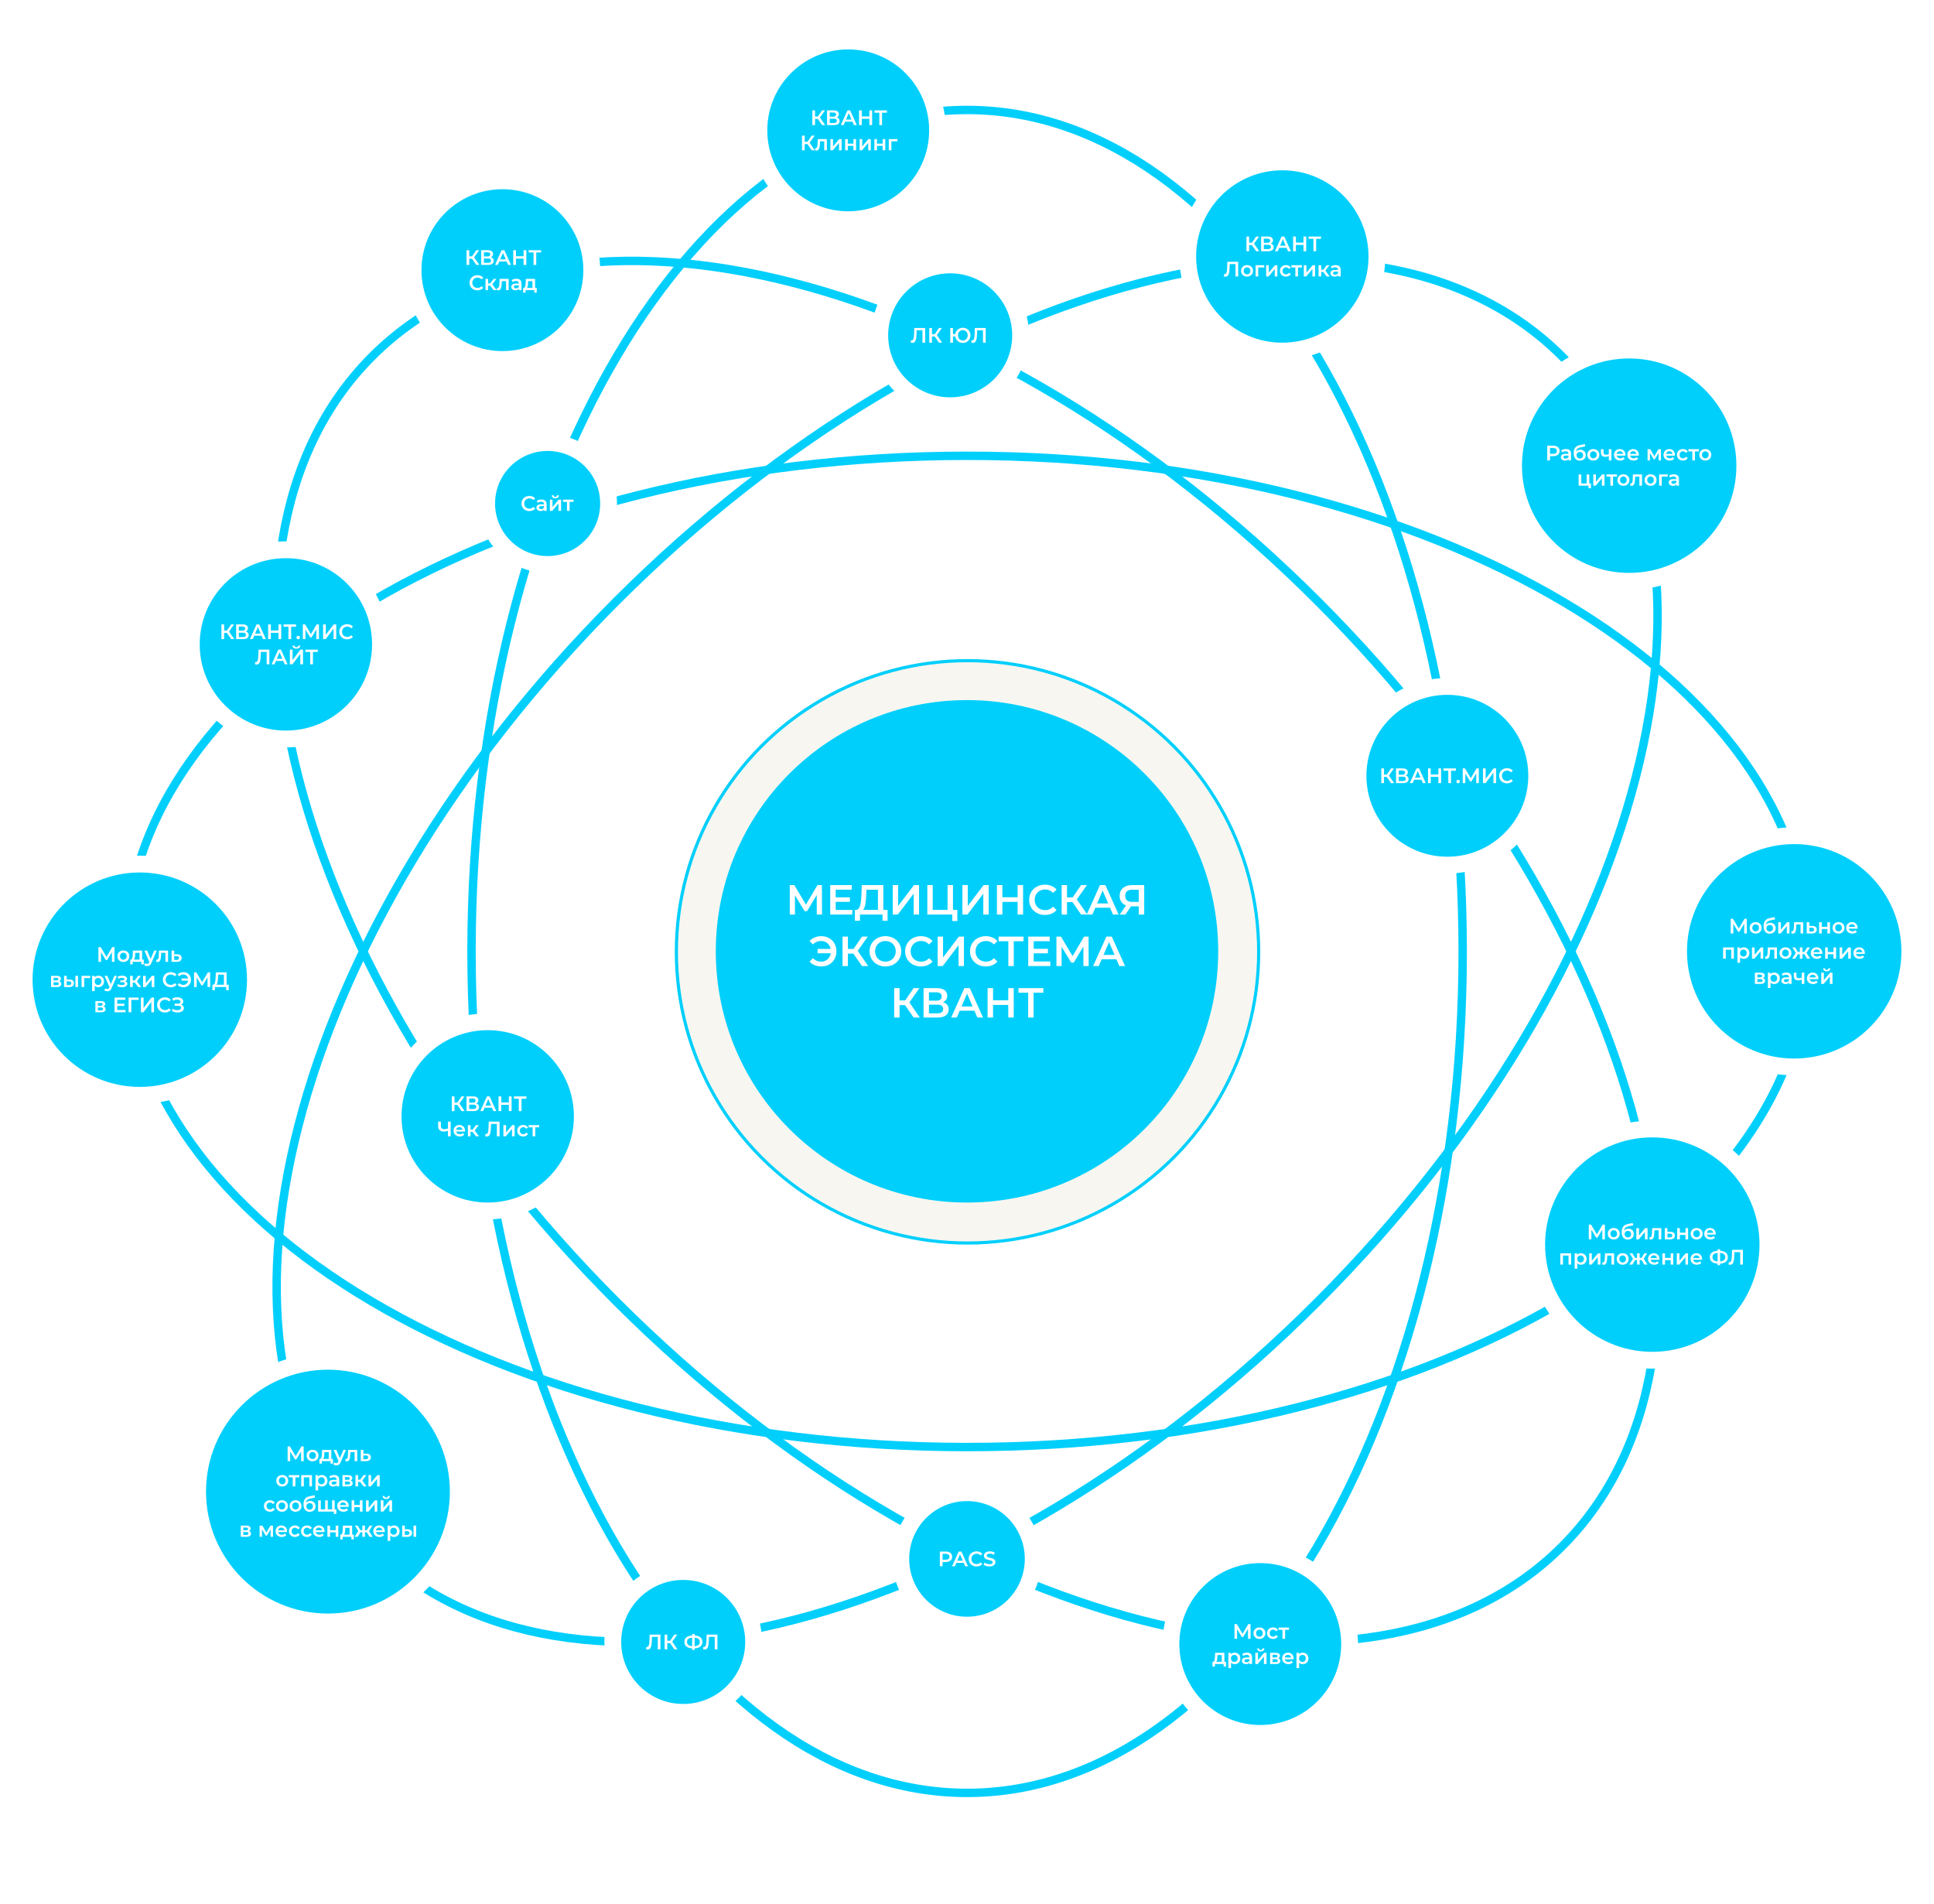 <svg width="1840" height="1811" viewBox="0 0 1840 1811" fill="none" xmlns="http://www.w3.org/2000/svg">
<path d="M1391.6 905.097C1391.6 1126.66 1338.51 1327.06 1252.88 1471.93C1167.2 1616.89 1049.42 1705.6 920.097 1705.6C790.778 1705.6 672.989 1616.89 587.311 1471.93C501.686 1327.06 448.597 1126.66 448.597 905.097C448.597 683.53 501.686 483.134 587.311 338.265C672.989 193.306 790.778 104.597 920.097 104.597C1049.42 104.597 1167.2 193.306 1252.88 338.265C1338.51 483.134 1391.6 683.53 1391.6 905.097Z" stroke="#00CFFC" stroke-width="8"/>
<path d="M1253.5 571.696C1410.17 728.367 1514.33 907.608 1556.22 1070.59C1598.14 1233.68 1577.58 1379.69 1486.14 1471.14C1394.69 1562.58 1248.68 1583.14 1085.59 1541.22C922.608 1499.33 743.367 1395.17 586.696 1238.5C430.025 1081.83 325.863 902.585 283.971 739.601C242.053 576.516 262.616 430.5 354.058 339.058C445.5 247.616 591.516 227.053 754.601 268.971C917.585 310.863 1096.83 415.025 1253.5 571.696Z" stroke="#00CFFC" stroke-width="8"/>
<path d="M920.097 433.597C1141.66 433.597 1342.06 486.686 1486.93 572.311C1631.89 657.989 1720.6 775.778 1720.6 905.097C1720.6 1034.42 1631.89 1152.2 1486.93 1237.88C1342.06 1323.51 1141.66 1376.6 920.097 1376.6C698.53 1376.6 498.134 1323.51 353.265 1237.88C208.306 1152.2 119.597 1034.42 119.597 905.097C119.597 775.778 208.306 657.989 353.265 572.311C498.134 486.686 698.53 433.597 920.097 433.597Z" stroke="#00CFFC" stroke-width="8"/>
<path d="M586.696 571.696C743.367 415.025 922.608 310.863 1085.59 268.971C1248.68 227.053 1394.69 247.616 1486.14 339.058C1577.58 430.5 1598.14 576.516 1556.22 739.601C1514.33 902.585 1410.17 1081.83 1253.5 1238.5C1096.83 1395.17 917.585 1499.33 754.601 1541.22C591.516 1583.14 445.5 1562.58 354.058 1471.14C262.616 1379.69 242.053 1233.68 283.971 1070.59C325.863 907.608 430.025 728.367 586.696 571.696Z" stroke="#00CFFC" stroke-width="8"/>
<circle cx="920" cy="905" r="278" fill="#F8F6F0"/>
<circle cx="920" cy="905" r="239" fill="#00CFFC"/>
<circle cx="920.5" cy="905.5" r="277" stroke="#00CFFC" stroke-width="3"/>
<path d="M782.041 870H777.081L777.041 851.44L767.841 866.8H765.521L756.321 851.68V870H751.401V842H755.681L766.761 860.52L777.721 842H781.961L782.041 870ZM795.077 865.64H810.877V870H789.877V842H810.317V846.36H795.077V853.64H808.597V857.92H795.077V865.64ZM840.394 865.6H844.434V875.96H839.634V870H818.154V875.96H813.314L813.354 865.6H814.554C818.354 865.44 819.274 859.08 819.554 850.88L819.874 842H840.394V865.6ZM824.114 851.36C823.874 857.72 823.234 863.36 821.074 865.6H835.274V846.4H824.314L824.114 851.36ZM849.37 870V842H854.49V861.88L869.53 842H874.37V870H869.25V850.16L854.21 870H849.37ZM906.661 865.6H910.821V876.16H906.021V870H882.261V842H887.381V865.6H901.501V842H906.661V865.6ZM915.62 870V842H920.74V861.88L935.78 842H940.62V870H935.5V850.16L920.46 870H915.62ZM968.151 842H973.351V870H968.151V858H953.671V870H948.471V842H953.671V853.56H968.151V842ZM994.085 870.4C985.525 870.4 979.125 864.36 979.125 856C979.125 847.64 985.525 841.6 994.125 841.6C998.685 841.6 1002.61 843.24 1005.21 846.28L1001.85 849.44C999.805 847.24 997.285 846.16 994.365 846.16C988.565 846.16 984.365 850.24 984.365 856C984.365 861.76 988.565 865.84 994.365 865.84C997.285 865.84 999.805 864.76 1001.85 862.52L1005.21 865.72C1002.61 868.76 998.685 870.4 994.085 870.4ZM1028.55 870L1020.35 858.2H1015.15V870H1010.03V842H1015.15V853.72H1020.51L1028.55 842H1034.07L1024.51 855.56L1034.43 870H1028.55ZM1058.85 870L1056.05 863.52H1042.05L1039.29 870H1033.93L1046.53 842H1051.65L1064.29 870H1058.85ZM1043.81 859.44H1054.33L1049.05 847.2L1043.81 859.44ZM1076.94 842H1088.58V870H1083.46V862.2H1076.54H1075.98L1070.78 870H1065.3L1071.3 861.36C1067.42 859.92 1065.22 856.76 1065.22 852.28C1065.22 845.8 1069.82 842 1076.94 842ZM1077.1 846.4C1072.86 846.4 1070.5 848.36 1070.5 852.2C1070.5 855.88 1072.7 857.96 1076.9 857.96H1083.46V846.4H1077.1ZM781.498 890.6C789.738 890.6 795.778 896.64 795.778 905C795.778 913.36 789.738 919.4 781.498 919.4C776.778 919.4 772.778 917.76 770.218 914.72L773.498 911.52C775.578 913.76 778.178 914.84 781.218 914.84C786.018 914.84 789.618 911.6 790.378 906.84H777.858V902.72H790.298C789.418 898.2 785.858 895.16 781.218 895.16C778.178 895.16 775.578 896.24 773.498 898.48L770.218 895.28C772.778 892.24 776.778 890.6 781.498 890.6ZM820.096 919L811.896 907.2H806.696V919H801.576V891H806.696V902.72H812.056L820.096 891H825.616L816.056 904.56L825.976 919H820.096ZM842.388 919.4C833.708 919.4 827.308 913.28 827.308 905C827.308 896.72 833.708 890.6 842.388 890.6C851.068 890.6 857.468 896.68 857.468 905C857.468 913.32 851.068 919.4 842.388 919.4ZM842.388 914.84C848.028 914.84 852.228 910.72 852.228 905C852.228 899.28 848.028 895.16 842.388 895.16C836.748 895.16 832.548 899.28 832.548 905C832.548 910.72 836.748 914.84 842.388 914.84ZM876.097 919.4C867.537 919.4 861.137 913.36 861.137 905C861.137 896.64 867.537 890.6 876.137 890.6C880.697 890.6 884.617 892.24 887.217 895.28L883.857 898.44C881.817 896.24 879.297 895.16 876.377 895.16C870.577 895.16 866.377 899.24 866.377 905C866.377 910.76 870.577 914.84 876.377 914.84C879.297 914.84 881.817 913.76 883.857 911.52L887.217 914.72C884.617 917.76 880.697 919.4 876.097 919.4ZM892.085 919V891H897.205V910.88L912.245 891H917.085V919H911.965V899.16L896.925 919H892.085ZM937.816 919.4C929.256 919.4 922.856 913.36 922.856 905C922.856 896.64 929.256 890.6 937.856 890.6C942.416 890.6 946.336 892.24 948.936 895.28L945.576 898.44C943.536 896.24 941.016 895.16 938.096 895.16C932.296 895.16 928.096 899.24 928.096 905C928.096 910.76 932.296 914.84 938.096 914.84C941.016 914.84 943.536 913.76 945.576 911.52L948.936 914.72C946.336 917.76 942.416 919.4 937.816 919.4ZM973.771 891V895.4H964.491V919H959.331V895.4H950.091V891H973.771ZM983.456 914.64H999.256V919H978.256V891H998.696V895.36H983.456V902.64H996.976V906.92H983.456V914.64ZM1035.73 919H1030.77L1030.73 900.44L1021.53 915.8H1019.21L1010.01 900.68V919H1005.09V891H1009.37L1020.45 909.52L1031.41 891H1035.65L1035.73 919ZM1064.93 919L1062.13 912.52H1048.13L1045.37 919H1040.01L1052.61 891H1057.73L1070.37 919H1064.93ZM1049.89 908.44H1060.41L1055.13 896.2L1049.89 908.44ZM869.237 968L861.037 956.2H855.837V968H850.717V940H855.837V951.72H861.197L869.237 940H874.757L865.197 953.56L875.117 968H869.237ZM897.087 953.44C900.607 954.4 902.567 956.72 902.567 960.24C902.567 965.08 898.927 968 891.967 968H878.687V940H891.207C897.447 940 901.207 942.56 901.207 947.2C901.207 950.2 899.687 952.32 897.087 953.44ZM883.807 944V951.96H890.767C894.127 951.96 895.927 950.6 895.927 948C895.927 945.36 894.127 944 890.767 944H883.807ZM891.807 964C895.407 964 897.327 962.64 897.327 959.84C897.327 957.04 895.407 955.76 891.807 955.76H883.807V964H891.807ZM929.85 968L927.05 961.52H913.05L910.29 968H904.93L917.53 940H922.65L935.29 968H929.85ZM914.81 957.44H925.33L920.05 945.2L914.81 957.44ZM959.264 940H964.464V968H959.264V956H944.784V968H939.584V940H944.784V951.56H959.264V940ZM992.638 940V944.4H983.358V968H978.198V944.4H968.958V940H992.638Z" fill="white"/>
<g filter="url(#filter0_d_222_3362)">
<circle cx="521" cy="479" r="66" fill="white"/>
</g>
<circle cx="521" cy="479" r="50" fill="#00CFFC"/>
<path d="M503.617 486.2C499.337 486.2 496.137 483.18 496.137 479C496.137 474.82 499.337 471.8 503.637 471.8C505.917 471.8 507.877 472.62 509.177 474.14L507.497 475.72C506.477 474.62 505.217 474.08 503.757 474.08C500.857 474.08 498.757 476.12 498.757 479C498.757 481.88 500.857 483.92 503.757 483.92C505.217 483.92 506.477 483.38 507.497 482.26L509.177 483.86C507.877 485.38 505.917 486.2 503.617 486.2ZM515.193 475.2C518.273 475.2 520.053 476.66 520.053 479.74V486H517.693V484.7C517.093 485.62 515.933 486.14 514.333 486.14C511.893 486.14 510.353 484.8 510.353 482.94C510.353 481.16 511.553 479.76 514.793 479.76H517.553V479.6C517.553 478.14 516.673 477.28 514.893 477.28C513.693 477.28 512.453 477.68 511.653 478.34L510.673 476.52C511.813 475.64 513.473 475.2 515.193 475.2ZM514.853 484.32C516.073 484.32 517.133 483.76 517.553 482.66V481.42H514.973C513.273 481.42 512.813 482.06 512.813 482.84C512.813 483.74 513.573 484.32 514.853 484.32ZM528.327 474.06C526.187 474.06 525.007 473.06 524.987 471.12H526.647C526.667 472.08 527.267 472.68 528.307 472.68C529.327 472.68 529.967 472.08 529.987 471.12H531.687C531.647 473.06 530.467 474.06 528.327 474.06ZM523.147 486V475.32H525.647V482.36L531.547 475.32H533.827V486H531.327V478.96L525.447 486H523.147ZM545.65 475.32V477.44H541.91V486H539.41V477.44H535.65V475.32H545.65Z" fill="white"/>
<g filter="url(#filter1_d_222_3362)">
<circle cx="650" cy="1562" r="75" fill="white"/>
</g>
<circle cx="650" cy="1562" r="59" fill="#00CFFC"/>
<path d="M618.071 1555H628.371V1569H625.811V1557.2H620.291L620.171 1560.7C619.991 1566.22 619.171 1569.2 616.151 1569.2C615.711 1569.2 615.271 1569.12 614.731 1569L614.911 1566.74C615.111 1566.8 615.291 1566.82 615.511 1566.82C617.211 1566.82 617.731 1564.74 617.871 1560.8L618.071 1555ZM641.57 1569L637.47 1563.1H634.87V1569H632.31V1555H634.87V1560.86H637.55L641.57 1555H644.33L639.55 1561.78L644.51 1569H641.57ZM668.271 1561.98C668.271 1565.66 665.611 1567.88 660.891 1568.08V1569.56H658.491V1568.08C653.771 1567.84 651.091 1565.66 651.091 1561.98C651.091 1558.28 653.771 1556.1 658.491 1555.86V1554.44H660.891V1555.86C665.611 1556.1 668.271 1558.3 668.271 1561.98ZM660.891 1566.04C664.091 1565.8 665.771 1564.42 665.771 1561.96C665.771 1559.5 664.051 1558.14 660.891 1557.92V1566.04ZM653.631 1561.98C653.631 1564.44 655.391 1565.78 658.491 1566.04V1557.92C655.271 1558.16 653.631 1559.5 653.631 1561.98ZM672.27 1555H682.57V1569H680.01V1557.2H674.49L674.37 1560.7C674.19 1566.22 673.37 1569.2 670.35 1569.2C669.91 1569.2 669.47 1569.12 668.93 1569L669.11 1566.74C669.31 1566.8 669.49 1566.82 669.71 1566.82C671.41 1566.82 671.93 1564.74 672.07 1560.8L672.27 1555Z" fill="white"/>
<g filter="url(#filter2_d_222_3362)">
<circle cx="904" cy="319" r="75" fill="white"/>
</g>
<circle cx="904" cy="319" r="59" fill="#00CFFC"/>
<path d="M869.872 312H880.172V326H877.612V314.2H872.092L871.972 317.7C871.792 323.22 870.972 326.2 867.952 326.2C867.512 326.2 867.072 326.12 866.532 326L866.712 323.74C866.912 323.8 867.092 323.82 867.312 323.82C869.012 323.82 869.532 321.74 869.672 317.8L869.872 312ZM893.37 326L889.27 320.1H886.67V326H884.11V312H886.67V317.86H889.35L893.37 312H896.13L891.35 318.78L896.31 326H893.37ZM916.051 311.8C920.211 311.8 923.291 314.84 923.291 319C923.291 323.16 920.211 326.2 916.051 326.2C912.251 326.2 909.331 323.66 908.851 320.06H906.651V326H904.091V312H906.651V317.74H908.891C909.451 314.24 912.331 311.8 916.051 311.8ZM916.051 323.92C918.671 323.92 920.671 321.92 920.671 319C920.671 316.08 918.671 314.08 916.051 314.08C913.451 314.08 911.431 316.08 911.431 319C911.431 321.92 913.451 323.92 916.051 323.92ZM927.47 312H937.77V326H935.21V314.2H929.69L929.57 317.7C929.39 323.22 928.57 326.2 925.55 326.2C925.11 326.2 924.67 326.12 924.13 326L924.31 323.74C924.51 323.8 924.69 323.82 924.91 323.82C926.61 323.82 927.13 321.74 927.27 317.8L927.47 312Z" fill="white"/>
<g filter="url(#filter3_d_222_3362)">
<circle cx="1220" cy="244" r="98" fill="white"/>
</g>
<circle cx="1220" cy="244" r="82" fill="#00CFFC"/>
<path d="M1195.12 239L1191.02 233.1H1188.42V239H1185.86V225H1188.42V230.86H1191.1L1195.12 225H1197.88L1193.1 231.78L1198.06 239H1195.12ZM1209.04 231.72C1210.8 232.2 1211.78 233.36 1211.78 235.12C1211.78 237.54 1209.96 239 1206.48 239H1199.84V225H1206.1C1209.22 225 1211.1 226.28 1211.1 228.6C1211.1 230.1 1210.34 231.16 1209.04 231.72ZM1202.4 227V230.98H1205.88C1207.56 230.98 1208.46 230.3 1208.46 229C1208.46 227.68 1207.56 227 1205.88 227H1202.4ZM1206.4 237C1208.2 237 1209.16 236.32 1209.16 234.92C1209.16 233.52 1208.2 232.88 1206.4 232.88H1202.4V237H1206.4ZM1225.43 239L1224.03 235.76H1217.03L1215.65 239H1212.97L1219.27 225H1221.83L1228.15 239H1225.43ZM1217.91 233.72H1223.17L1220.53 227.6L1217.91 233.72ZM1240.13 225H1242.73V239H1240.13V233H1232.89V239H1230.29V225H1232.89V230.78H1240.13V225ZM1256.82 225V227.2H1252.18V239H1249.6V227.2H1244.98V225H1256.82ZM1167.7 249H1178V263H1175.44V251.2H1169.92L1169.8 254.7C1169.62 260.22 1168.8 263.2 1165.78 263.2C1165.34 263.2 1164.9 263.12 1164.36 263L1164.54 260.74C1164.74 260.8 1164.92 260.82 1165.14 260.82C1166.84 260.82 1167.36 258.74 1167.5 254.8L1167.7 249ZM1186.42 263.14C1183.14 263.14 1180.74 260.86 1180.74 257.66C1180.74 254.46 1183.14 252.2 1186.42 252.2C1189.74 252.2 1192.12 254.46 1192.12 257.66C1192.12 260.86 1189.74 263.14 1186.42 263.14ZM1186.42 261C1188.24 261 1189.6 259.7 1189.6 257.66C1189.6 255.62 1188.24 254.32 1186.42 254.32C1184.62 254.32 1183.26 255.62 1183.26 257.66C1183.26 259.7 1184.62 261 1186.42 261ZM1202.79 252.32V254.44H1197.09V263H1194.59V252.32H1202.79ZM1204.61 263V252.32H1207.11V259.36L1213.01 252.32H1215.29V263H1212.79V255.96L1206.91 263H1204.61ZM1223.51 263.14C1220.13 263.14 1217.73 260.86 1217.73 257.66C1217.73 254.46 1220.13 252.2 1223.51 252.2C1225.59 252.2 1227.25 253.06 1228.07 254.68L1226.15 255.8C1225.51 254.78 1224.55 254.32 1223.49 254.32C1221.65 254.32 1220.25 255.6 1220.25 257.66C1220.25 259.74 1221.65 261 1223.49 261C1224.55 261 1225.51 260.54 1226.15 259.52L1228.07 260.64C1227.25 262.24 1225.59 263.14 1223.51 263.14ZM1238.64 252.32V254.44H1234.9V263H1232.4V254.44H1228.64V252.32H1238.64ZM1240.45 263V252.32H1242.95V259.36L1248.85 252.32H1251.13V263H1248.63V255.96L1242.75 263H1240.45ZM1262.15 263L1258.93 258.72H1256.99V263H1254.49V252.32H1256.99V256.64H1258.99L1262.15 252.32H1264.83L1260.95 257.46L1265.09 263H1262.15ZM1270.64 252.2C1273.72 252.2 1275.5 253.66 1275.5 256.74V263H1273.14V261.7C1272.54 262.62 1271.38 263.14 1269.78 263.14C1267.34 263.14 1265.8 261.8 1265.8 259.94C1265.8 258.16 1267 256.76 1270.24 256.76H1273V256.6C1273 255.14 1272.12 254.28 1270.34 254.28C1269.14 254.28 1267.9 254.68 1267.1 255.34L1266.12 253.52C1267.26 252.64 1268.92 252.2 1270.64 252.2ZM1270.3 261.32C1271.52 261.32 1272.58 260.76 1273 259.66V258.42H1270.42C1268.72 258.42 1268.26 259.06 1268.26 259.84C1268.26 260.74 1269.02 261.32 1270.3 261.32Z" fill="white"/>
<g filter="url(#filter4_d_222_3362)">
<circle cx="478" cy="257" r="93" fill="white"/>
</g>
<circle cx="478" cy="257" r="77" fill="#00CFFC"/>
<path d="M453.118 252L449.018 246.1H446.418V252H443.858V238H446.418V243.86H449.098L453.118 238H455.878L451.098 244.78L456.058 252H453.118ZM467.043 244.72C468.803 245.2 469.783 246.36 469.783 248.12C469.783 250.54 467.963 252 464.483 252H457.843V238H464.103C467.223 238 469.103 239.28 469.103 241.6C469.103 243.1 468.343 244.16 467.043 244.72ZM460.403 240V243.98H463.883C465.563 243.98 466.463 243.3 466.463 242C466.463 240.68 465.563 240 463.883 240H460.403ZM464.403 250C466.203 250 467.163 249.32 467.163 247.92C467.163 246.52 466.203 245.88 464.403 245.88H460.403V250H464.403ZM483.425 252L482.025 248.76H475.025L473.645 252H470.965L477.265 238H479.825L486.145 252H483.425ZM475.905 246.72H481.165L478.525 240.6L475.905 246.72ZM498.132 238H500.732V252H498.132V246H490.892V252H488.292V238H490.892V243.78H498.132V238ZM514.819 238V240.2H510.179V252H507.599V240.2H502.979V238H514.819ZM454.205 276.2C449.925 276.2 446.725 273.18 446.725 269C446.725 264.82 449.925 261.8 454.225 261.8C456.505 261.8 458.465 262.62 459.765 264.14L458.085 265.72C457.065 264.62 455.805 264.08 454.345 264.08C451.445 264.08 449.345 266.12 449.345 269C449.345 271.88 451.445 273.92 454.345 273.92C455.805 273.92 457.065 273.38 458.085 272.26L459.765 273.86C458.465 275.38 456.505 276.2 454.205 276.2ZM469.559 276L466.339 271.72H464.399V276H461.899V265.32H464.399V269.64H466.399L469.559 265.32H472.239L468.359 270.46L472.499 276H469.559ZM475.302 265.32H483.942V276H481.442V267.44H477.442L477.342 269.56C477.162 273.36 476.602 276.2 474.082 276.2C473.682 276.2 473.222 276.12 472.702 275.98L472.822 273.88C473.002 273.92 473.162 273.94 473.302 273.94C474.942 273.94 475.002 271.66 475.122 269.44L475.302 265.32ZM491.289 265.2C494.369 265.2 496.149 266.66 496.149 269.74V276H493.789V274.7C493.189 275.62 492.029 276.14 490.429 276.14C487.989 276.14 486.449 274.8 486.449 272.94C486.449 271.16 487.649 269.76 490.889 269.76H493.649V269.6C493.649 268.14 492.769 267.28 490.989 267.28C489.789 267.28 488.549 267.68 487.749 268.34L486.769 266.52C487.909 265.64 489.569 265.2 491.289 265.2ZM490.949 274.32C492.169 274.32 493.229 273.76 493.649 272.66V271.42H491.069C489.369 271.42 488.909 272.06 488.909 272.84C488.909 273.74 489.669 274.32 490.949 274.32ZM509.063 273.88H510.643V278.38H508.303V276H500.062V278.38H497.743V273.88H498.243C499.743 273.82 500.003 271.48 500.123 268.98L500.263 265.32H509.063V273.88ZM502.403 269.16C502.323 271.16 502.163 273.06 501.303 273.88H506.563V267.44H502.463L502.403 269.16Z" fill="white"/>
<g filter="url(#filter5_d_222_3362)">
<circle cx="807" cy="124" r="93" fill="white"/>
</g>
<circle cx="807" cy="124" r="77" fill="#00CFFC"/>
<path d="M782.118 119L778.018 113.1H775.418V119H772.858V105H775.418V110.86H778.098L782.118 105H784.878L780.098 111.78L785.058 119H782.118ZM796.043 111.72C797.803 112.2 798.783 113.36 798.783 115.12C798.783 117.54 796.963 119 793.483 119H786.843V105H793.103C796.223 105 798.103 106.28 798.103 108.6C798.103 110.1 797.343 111.16 796.043 111.72ZM789.403 107V110.98H792.883C794.563 110.98 795.463 110.3 795.463 109C795.463 107.68 794.563 107 792.883 107H789.403ZM793.403 117C795.203 117 796.163 116.32 796.163 114.92C796.163 113.52 795.203 112.88 793.403 112.88H789.403V117H793.403ZM812.425 119L811.025 115.76H804.025L802.645 119H799.965L806.265 105H808.825L815.145 119H812.425ZM804.905 113.72H810.165L807.525 107.6L804.905 113.72ZM827.132 105H829.732V119H827.132V113H819.892V119H817.292V105H819.892V110.78H827.132V105ZM843.819 105V107.2H839.179V119H836.599V107.2H831.979V105H843.819ZM772.294 143L768.194 137.1H765.594V143H763.034V129H765.594V134.86H768.274L772.294 129H775.054L770.274 135.78L775.234 143H772.294ZM778.033 132.32H786.673V143H784.173V134.44H780.173L780.073 136.56C779.893 140.36 779.333 143.2 776.813 143.2C776.413 143.2 775.953 143.12 775.433 142.98L775.553 140.88C775.733 140.92 775.893 140.94 776.033 140.94C777.673 140.94 777.733 138.66 777.853 136.44L778.033 132.32ZM790.039 143V132.32H792.539V139.36L798.439 132.32H800.719V143H798.219V135.96L792.339 143H790.039ZM804.082 143V132.32H806.582V136.66H811.962V132.32H814.462V143H811.962V138.78H806.582V143H804.082ZM817.813 143V132.32H820.313V139.36L826.213 132.32H828.493V143H825.993V135.96L820.113 143H817.813ZM831.856 143V132.32H834.356V136.66H839.736V132.32H842.236V143H839.736V138.78H834.356V143H831.856ZM853.786 132.32V134.44H848.086V143H845.586V132.32H853.786Z" fill="white"/>
<g filter="url(#filter6_d_222_3362)">
<circle cx="1550" cy="443" r="118" fill="white"/>
</g>
<circle cx="1550" cy="443" r="102" fill="#00CFFC"/>
<path d="M1477.82 424C1481.5 424 1483.78 425.88 1483.78 428.98C1483.78 432.06 1481.5 433.96 1477.82 433.96H1474.66V438H1472.06V424H1477.82ZM1477.7 431.76C1479.98 431.76 1481.16 430.74 1481.16 428.98C1481.16 427.22 1479.98 426.2 1477.7 426.2H1474.66V431.76H1477.7ZM1489.84 427.2C1492.92 427.2 1494.7 428.66 1494.7 431.74V438H1492.34V436.7C1491.74 437.62 1490.58 438.14 1488.98 438.14C1486.54 438.14 1485 436.8 1485 434.94C1485 433.16 1486.2 431.76 1489.44 431.76H1492.2V431.6C1492.2 430.14 1491.32 429.28 1489.54 429.28C1488.34 429.28 1487.1 429.68 1486.3 430.34L1485.32 428.52C1486.46 427.64 1488.12 427.2 1489.84 427.2ZM1489.5 436.32C1490.72 436.32 1491.78 435.76 1492.2 434.66V433.42H1489.62C1487.92 433.42 1487.46 434.06 1487.46 434.84C1487.46 435.74 1488.22 436.32 1489.5 436.32ZM1503.57 427.84C1506.63 427.84 1508.71 429.94 1508.71 432.96C1508.71 436.1 1506.37 438.2 1503.01 438.2C1499.35 438.2 1497.19 435.72 1497.19 431.06C1497.19 426.78 1498.99 424.28 1502.79 423.48L1507.75 422.42L1508.11 424.66L1503.61 425.58C1501.03 426.12 1499.81 427.32 1499.59 429.64C1500.53 428.5 1501.93 427.84 1503.57 427.84ZM1503.07 436.18C1504.91 436.18 1506.15 434.86 1506.15 433.02C1506.15 431.16 1504.91 429.96 1503.07 429.96C1501.21 429.96 1499.95 431.16 1499.95 433.02C1499.95 434.88 1501.23 436.18 1503.07 436.18ZM1515.89 438.14C1512.61 438.14 1510.21 435.86 1510.21 432.66C1510.21 429.46 1512.61 427.2 1515.89 427.2C1519.21 427.2 1521.59 429.46 1521.59 432.66C1521.59 435.86 1519.21 438.14 1515.89 438.14ZM1515.89 436C1517.71 436 1519.07 434.7 1519.07 432.66C1519.07 430.62 1517.71 429.32 1515.89 429.32C1514.09 429.32 1512.73 430.62 1512.73 432.66C1512.73 434.7 1514.09 436 1515.89 436ZM1530.62 427.32H1533.12V438H1530.62V433.86C1529.66 434.32 1528.58 434.6 1527.4 434.6C1524.7 434.6 1523.14 433.4 1523.14 430.74V427.32H1525.64V430.58C1525.64 431.98 1526.5 432.6 1527.94 432.6C1528.82 432.6 1529.76 432.4 1530.62 432V427.32ZM1546.48 432.72C1546.48 432.92 1546.46 433.22 1546.44 433.46H1538.06C1538.36 435.02 1539.66 436.02 1541.52 436.02C1542.72 436.02 1543.66 435.64 1544.42 434.86L1545.76 436.4C1544.8 437.54 1543.3 438.14 1541.46 438.14C1537.88 438.14 1535.56 435.84 1535.56 432.66C1535.56 429.48 1537.9 427.2 1541.08 427.2C1544.2 427.2 1546.48 429.38 1546.48 432.72ZM1541.08 429.2C1539.46 429.2 1538.28 430.24 1538.04 431.8H1544.1C1543.9 430.26 1542.72 429.2 1541.08 429.2ZM1559.22 432.72C1559.22 432.92 1559.2 433.22 1559.18 433.46H1550.8C1551.1 435.02 1552.4 436.02 1554.26 436.02C1555.46 436.02 1556.4 435.64 1557.16 434.86L1558.5 436.4C1557.54 437.54 1556.04 438.14 1554.2 438.14C1550.62 438.14 1548.3 435.84 1548.3 432.66C1548.3 429.48 1550.64 427.2 1553.82 427.2C1556.94 427.2 1559.22 429.38 1559.22 432.72ZM1553.82 429.2C1552.2 429.2 1551.02 430.24 1550.78 431.8H1556.84C1556.64 430.26 1555.46 429.2 1553.82 429.2ZM1580.24 438H1577.98V430.92L1574.38 436.88H1573.3L1569.76 430.9V438H1567.48V427.32H1570.1L1573.9 434L1577.88 427.32H1580.22L1580.24 438ZM1593.59 432.72C1593.59 432.92 1593.57 433.22 1593.55 433.46H1585.17C1585.47 435.02 1586.77 436.02 1588.63 436.02C1589.83 436.02 1590.77 435.64 1591.53 434.86L1592.87 436.4C1591.91 437.54 1590.41 438.14 1588.57 438.14C1584.99 438.14 1582.67 435.84 1582.67 432.66C1582.67 429.48 1585.01 427.2 1588.19 427.2C1591.31 427.2 1593.59 429.38 1593.59 432.72ZM1588.19 429.2C1586.57 429.2 1585.39 430.24 1585.15 431.8H1591.21C1591.01 430.26 1589.83 429.2 1588.19 429.2ZM1601.19 438.14C1597.81 438.14 1595.41 435.86 1595.41 432.66C1595.41 429.46 1597.81 427.2 1601.19 427.2C1603.27 427.2 1604.93 428.06 1605.75 429.68L1603.83 430.8C1603.19 429.78 1602.23 429.32 1601.17 429.32C1599.33 429.32 1597.93 430.6 1597.93 432.66C1597.93 434.74 1599.33 436 1601.17 436C1602.23 436 1603.19 435.54 1603.83 434.52L1605.75 435.64C1604.93 437.24 1603.27 438.14 1601.19 438.14ZM1616.31 427.32V429.44H1612.57V438H1610.07V429.44H1606.31V427.32H1616.31ZM1622.41 438.14C1619.13 438.14 1616.73 435.86 1616.73 432.66C1616.73 429.46 1619.13 427.2 1622.41 427.2C1625.73 427.2 1628.11 429.46 1628.11 432.66C1628.11 435.86 1625.73 438.14 1622.41 438.14ZM1622.41 436C1624.23 436 1625.59 434.7 1625.59 432.66C1625.59 430.62 1624.23 429.32 1622.41 429.32C1620.61 429.32 1619.25 430.62 1619.25 432.66C1619.25 434.7 1620.61 436 1622.41 436ZM1512.01 459.88H1513.63V464.46H1511.29V462H1501.91V451.32H1504.41V459.88H1509.51V451.32H1512.01V459.88ZM1515.86 462V451.32H1518.36V458.36L1524.26 451.32H1526.54V462H1524.04V454.96L1518.16 462H1515.86ZM1538.36 451.32V453.44H1534.62V462H1532.12V453.44H1528.36V451.32H1538.36ZM1544.47 462.14C1541.19 462.14 1538.79 459.86 1538.79 456.66C1538.79 453.46 1541.19 451.2 1544.47 451.2C1547.79 451.2 1550.17 453.46 1550.17 456.66C1550.17 459.86 1547.79 462.14 1544.47 462.14ZM1544.47 460C1546.29 460 1547.65 458.7 1547.65 456.66C1547.65 454.62 1546.29 453.32 1544.47 453.32C1542.67 453.32 1541.31 454.62 1541.31 456.66C1541.31 458.7 1542.67 460 1544.47 460ZM1553.56 451.32H1562.2V462H1559.7V453.44H1555.7L1555.6 455.56C1555.42 459.36 1554.86 462.2 1552.34 462.2C1551.94 462.2 1551.48 462.12 1550.96 461.98L1551.08 459.88C1551.26 459.92 1551.42 459.94 1551.56 459.94C1553.2 459.94 1553.26 457.66 1553.38 455.44L1553.56 451.32ZM1570.32 462.14C1567.04 462.14 1564.64 459.86 1564.64 456.66C1564.64 453.46 1567.04 451.2 1570.32 451.2C1573.64 451.2 1576.02 453.46 1576.02 456.66C1576.02 459.86 1573.64 462.14 1570.32 462.14ZM1570.32 460C1572.14 460 1573.5 458.7 1573.5 456.66C1573.5 454.62 1572.14 453.32 1570.32 453.32C1568.52 453.32 1567.16 454.62 1567.16 456.66C1567.16 458.7 1568.52 460 1570.32 460ZM1586.69 451.32V453.44H1580.99V462H1578.49V451.32H1586.69ZM1592.49 451.2C1595.57 451.2 1597.35 452.66 1597.35 455.74V462H1594.99V460.7C1594.39 461.62 1593.23 462.14 1591.63 462.14C1589.19 462.14 1587.65 460.8 1587.65 458.94C1587.65 457.16 1588.85 455.76 1592.09 455.76H1594.85V455.6C1594.85 454.14 1593.97 453.28 1592.19 453.28C1590.99 453.28 1589.75 453.68 1588.95 454.34L1587.97 452.52C1589.11 451.64 1590.77 451.2 1592.49 451.2ZM1592.15 460.32C1593.37 460.32 1594.43 459.76 1594.85 458.66V457.42H1592.27C1590.57 457.42 1590.11 458.06 1590.11 458.84C1590.11 459.74 1590.87 460.32 1592.15 460.32Z" fill="white"/>
<g filter="url(#filter7_d_222_3362)">
<circle cx="1199" cy="1564" r="93" fill="white"/>
</g>
<circle cx="1199" cy="1564" r="77" fill="#00CFFC"/>
<path d="M1189.81 1559H1187.33L1187.31 1549.72L1182.71 1557.4H1181.55L1176.95 1549.84V1559H1174.49V1545H1176.63L1182.17 1554.26L1187.65 1545H1189.77L1189.81 1559ZM1198.21 1559.14C1194.93 1559.14 1192.53 1556.86 1192.53 1553.66C1192.53 1550.46 1194.93 1548.2 1198.21 1548.2C1201.53 1548.2 1203.91 1550.46 1203.91 1553.66C1203.91 1556.86 1201.53 1559.14 1198.21 1559.14ZM1198.21 1557C1200.03 1557 1201.39 1555.7 1201.39 1553.66C1201.39 1551.62 1200.03 1550.32 1198.21 1550.32C1196.41 1550.32 1195.05 1551.62 1195.05 1553.66C1195.05 1555.7 1196.41 1557 1198.21 1557ZM1211.24 1559.14C1207.86 1559.14 1205.46 1556.86 1205.46 1553.66C1205.46 1550.46 1207.86 1548.2 1211.24 1548.2C1213.32 1548.2 1214.98 1549.06 1215.8 1550.68L1213.88 1551.8C1213.24 1550.78 1212.28 1550.32 1211.22 1550.32C1209.38 1550.32 1207.98 1551.6 1207.98 1553.66C1207.98 1555.74 1209.38 1557 1211.22 1557C1212.28 1557 1213.24 1556.54 1213.88 1555.52L1215.8 1556.64C1214.98 1558.24 1213.32 1559.14 1211.24 1559.14ZM1226.36 1548.32V1550.44H1222.62V1559H1220.12V1550.44H1216.36V1548.32H1226.36ZM1164.88 1580.88H1166.46V1585.38H1164.12V1583H1155.88V1585.38H1153.56V1580.88H1154.06C1155.56 1580.82 1155.82 1578.48 1155.94 1575.98L1156.08 1572.32H1164.88V1580.88ZM1158.22 1576.16C1158.14 1578.16 1157.98 1580.06 1157.12 1580.88H1162.38V1574.44H1158.28L1158.22 1576.16ZM1174.61 1572.2C1177.73 1572.2 1180.03 1574.36 1180.03 1577.66C1180.03 1580.98 1177.73 1583.14 1174.61 1583.14C1173.25 1583.14 1172.05 1582.68 1171.19 1581.7V1586.88H1168.69V1572.32H1171.07V1573.72C1171.91 1572.7 1173.15 1572.2 1174.61 1572.2ZM1174.33 1581C1176.13 1581 1177.49 1579.7 1177.49 1577.66C1177.49 1575.62 1176.13 1574.32 1174.33 1574.32C1172.53 1574.32 1171.15 1575.62 1171.15 1577.66C1171.15 1579.7 1172.53 1581 1174.33 1581ZM1186.36 1572.2C1189.44 1572.2 1191.22 1573.66 1191.22 1576.74V1583H1188.86V1581.7C1188.26 1582.62 1187.1 1583.14 1185.5 1583.14C1183.06 1583.14 1181.52 1581.8 1181.52 1579.94C1181.52 1578.16 1182.72 1576.76 1185.96 1576.76H1188.72V1576.6C1188.72 1575.14 1187.84 1574.28 1186.06 1574.28C1184.86 1574.28 1183.62 1574.68 1182.82 1575.34L1181.84 1573.52C1182.98 1572.64 1184.64 1572.2 1186.36 1572.2ZM1186.02 1581.32C1187.24 1581.32 1188.3 1580.76 1188.72 1579.66V1578.42H1186.14C1184.44 1578.42 1183.98 1579.06 1183.98 1579.84C1183.98 1580.74 1184.74 1581.32 1186.02 1581.32ZM1199.49 1571.06C1197.35 1571.06 1196.17 1570.06 1196.15 1568.12H1197.81C1197.83 1569.08 1198.43 1569.68 1199.47 1569.68C1200.49 1569.68 1201.13 1569.08 1201.15 1568.12H1202.85C1202.81 1570.06 1201.63 1571.06 1199.49 1571.06ZM1194.31 1583V1572.32H1196.81V1579.36L1202.71 1572.32H1204.99V1583H1202.49V1575.96L1196.61 1583H1194.31ZM1216.1 1577.44C1217.42 1577.84 1218.08 1578.7 1218.08 1580C1218.08 1581.88 1216.68 1583 1213.8 1583H1208.36V1572.32H1213.58C1216.18 1572.32 1217.74 1573.32 1217.74 1575.08C1217.74 1576.18 1217.12 1577 1216.1 1577.44ZM1210.74 1574.14V1576.78H1213.36C1214.64 1576.78 1215.3 1576.32 1215.3 1575.44C1215.3 1574.56 1214.64 1574.14 1213.36 1574.14H1210.74ZM1213.6 1581.18C1214.94 1581.18 1215.66 1580.76 1215.66 1579.84C1215.66 1578.9 1215.04 1578.44 1213.68 1578.44H1210.74V1581.18H1213.6ZM1230.74 1577.72C1230.74 1577.92 1230.72 1578.22 1230.7 1578.46H1222.32C1222.62 1580.02 1223.92 1581.02 1225.78 1581.02C1226.98 1581.02 1227.92 1580.64 1228.68 1579.86L1230.02 1581.4C1229.06 1582.54 1227.56 1583.14 1225.72 1583.14C1222.14 1583.14 1219.82 1580.84 1219.82 1577.66C1219.82 1574.48 1222.16 1572.2 1225.34 1572.2C1228.46 1572.2 1230.74 1574.38 1230.74 1577.72ZM1225.34 1574.2C1223.72 1574.2 1222.54 1575.24 1222.3 1576.8H1228.36C1228.16 1575.26 1226.98 1574.2 1225.34 1574.2ZM1239.39 1572.2C1242.51 1572.2 1244.81 1574.36 1244.81 1577.66C1244.81 1580.98 1242.51 1583.14 1239.39 1583.14C1238.03 1583.14 1236.83 1582.68 1235.97 1581.7V1586.88H1233.47V1572.32H1235.85V1573.72C1236.69 1572.7 1237.93 1572.2 1239.39 1572.2ZM1239.11 1581C1240.91 1581 1242.27 1579.7 1242.27 1577.66C1242.27 1575.62 1240.91 1574.32 1239.11 1574.32C1237.31 1574.32 1235.93 1575.62 1235.93 1577.66C1235.93 1579.7 1237.31 1581 1239.11 1581Z" fill="white"/>
<g filter="url(#filter8_d_222_3362)">
<circle cx="1572" cy="1184" r="118" fill="white"/>
</g>
<circle cx="1572" cy="1184" r="102" fill="#00CFFC"/>
<path d="M1526.91 1179H1524.43L1524.41 1169.72L1519.81 1177.4H1518.65L1514.05 1169.84V1179H1511.59V1165H1513.73L1519.27 1174.26L1524.75 1165H1526.87L1526.91 1179ZM1535.3 1179.14C1532.02 1179.14 1529.62 1176.86 1529.62 1173.66C1529.62 1170.46 1532.02 1168.2 1535.3 1168.2C1538.62 1168.2 1541 1170.46 1541 1173.66C1541 1176.86 1538.62 1179.14 1535.3 1179.14ZM1535.3 1177C1537.12 1177 1538.48 1175.7 1538.48 1173.66C1538.48 1171.62 1537.12 1170.32 1535.3 1170.32C1533.5 1170.32 1532.14 1171.62 1532.14 1173.66C1532.14 1175.7 1533.5 1177 1535.3 1177ZM1549.25 1168.84C1552.31 1168.84 1554.39 1170.94 1554.39 1173.96C1554.39 1177.1 1552.05 1179.2 1548.69 1179.2C1545.03 1179.2 1542.87 1176.72 1542.87 1172.06C1542.87 1167.78 1544.67 1165.28 1548.47 1164.48L1553.43 1163.42L1553.79 1165.66L1549.29 1166.58C1546.71 1167.12 1545.49 1168.32 1545.27 1170.64C1546.21 1169.5 1547.61 1168.84 1549.25 1168.84ZM1548.75 1177.18C1550.59 1177.18 1551.83 1175.86 1551.83 1174.02C1551.83 1172.16 1550.59 1170.96 1548.75 1170.96C1546.89 1170.96 1545.63 1172.16 1545.63 1174.02C1545.63 1175.88 1546.91 1177.18 1548.75 1177.18ZM1556.81 1179V1168.32H1559.31V1175.36L1565.21 1168.32H1567.49V1179H1564.99V1171.96L1559.11 1179H1556.81ZM1571.9 1168.32H1580.54V1179H1578.04V1170.44H1574.04L1573.94 1172.56C1573.76 1176.36 1573.2 1179.2 1570.68 1179.2C1570.28 1179.2 1569.82 1179.12 1569.3 1178.98L1569.42 1176.88C1569.6 1176.92 1569.76 1176.94 1569.9 1176.94C1571.54 1176.94 1571.6 1174.66 1571.72 1172.44L1571.9 1168.32ZM1589.26 1171.84C1592 1171.84 1593.48 1173.14 1593.48 1175.36C1593.48 1177.7 1591.82 1179.04 1588.9 1179.02L1583.9 1179V1168.32H1586.4V1171.82L1589.26 1171.84ZM1588.68 1177.18C1590.14 1177.2 1590.94 1176.56 1590.94 1175.32C1590.94 1174.1 1590.16 1173.58 1588.68 1173.56L1586.4 1173.54V1177.16L1588.68 1177.18ZM1595.68 1179V1168.32H1598.18V1172.66H1603.56V1168.32H1606.06V1179H1603.56V1174.78H1598.18V1179H1595.68ZM1614.17 1179.14C1610.89 1179.14 1608.49 1176.86 1608.49 1173.66C1608.49 1170.46 1610.89 1168.2 1614.17 1168.2C1617.49 1168.2 1619.87 1170.46 1619.87 1173.66C1619.87 1176.86 1617.49 1179.14 1614.17 1179.14ZM1614.17 1177C1615.99 1177 1617.35 1175.7 1617.35 1173.66C1617.35 1171.62 1615.99 1170.32 1614.17 1170.32C1612.37 1170.32 1611.01 1171.62 1611.01 1173.66C1611.01 1175.7 1612.37 1177 1614.17 1177ZM1632.34 1173.72C1632.34 1173.92 1632.32 1174.22 1632.3 1174.46H1623.92C1624.22 1176.02 1625.52 1177.02 1627.38 1177.02C1628.58 1177.02 1629.52 1176.64 1630.28 1175.86L1631.62 1177.4C1630.66 1178.54 1629.16 1179.14 1627.32 1179.14C1623.74 1179.14 1621.42 1176.84 1621.42 1173.66C1621.42 1170.48 1623.76 1168.2 1626.94 1168.2C1630.06 1168.2 1632.34 1170.38 1632.34 1173.72ZM1626.94 1170.2C1625.32 1170.2 1624.14 1171.24 1623.9 1172.8H1629.96C1629.76 1171.26 1628.58 1170.2 1626.94 1170.2ZM1484.51 1192.32H1494.75V1203H1492.27V1194.44H1487.01V1203H1484.51V1192.32ZM1504.04 1192.2C1507.16 1192.2 1509.46 1194.36 1509.46 1197.66C1509.46 1200.98 1507.16 1203.14 1504.04 1203.14C1502.68 1203.14 1501.48 1202.68 1500.62 1201.7V1206.88H1498.12V1192.32H1500.5V1193.72C1501.34 1192.7 1502.58 1192.2 1504.04 1192.2ZM1503.76 1201C1505.56 1201 1506.92 1199.7 1506.92 1197.66C1506.92 1195.62 1505.56 1194.32 1503.76 1194.32C1501.96 1194.32 1500.58 1195.62 1500.58 1197.66C1500.58 1199.7 1501.96 1201 1503.76 1201ZM1511.95 1203V1192.32H1514.45V1199.36L1520.35 1192.32H1522.63V1203H1520.13V1195.96L1514.25 1203H1511.95ZM1527.03 1192.32H1535.67V1203H1533.17V1194.44H1529.17L1529.07 1196.56C1528.89 1200.36 1528.33 1203.2 1525.81 1203.2C1525.41 1203.2 1524.95 1203.12 1524.43 1202.98L1524.55 1200.88C1524.73 1200.92 1524.89 1200.94 1525.03 1200.94C1526.67 1200.94 1526.73 1198.66 1526.85 1196.44L1527.03 1192.32ZM1543.8 1203.14C1540.52 1203.14 1538.12 1200.86 1538.12 1197.66C1538.12 1194.46 1540.52 1192.2 1543.8 1192.2C1547.12 1192.2 1549.5 1194.46 1549.5 1197.66C1549.5 1200.86 1547.12 1203.14 1543.8 1203.14ZM1543.8 1201C1545.62 1201 1546.98 1199.7 1546.98 1197.66C1546.98 1195.62 1545.62 1194.32 1543.8 1194.32C1542 1194.32 1540.64 1195.62 1540.64 1197.66C1540.64 1199.7 1542 1201 1543.8 1201ZM1564.36 1203L1561.76 1198.72H1559.96V1203H1557.48V1198.72H1555.68L1553.08 1203H1550.12L1553.62 1197.48L1550.38 1192.32H1553.04L1555.64 1196.64H1557.48V1192.32H1559.96V1196.64H1561.78L1564.4 1192.32H1567.06L1563.82 1197.48L1567.34 1203H1564.36ZM1578.84 1197.72C1578.84 1197.92 1578.82 1198.22 1578.8 1198.46H1570.42C1570.72 1200.02 1572.02 1201.02 1573.88 1201.02C1575.08 1201.02 1576.02 1200.64 1576.78 1199.86L1578.12 1201.4C1577.16 1202.54 1575.66 1203.14 1573.82 1203.14C1570.24 1203.14 1567.92 1200.84 1567.92 1197.66C1567.92 1194.48 1570.26 1192.2 1573.44 1192.2C1576.56 1192.2 1578.84 1194.38 1578.84 1197.72ZM1573.44 1194.2C1571.82 1194.2 1570.64 1195.24 1570.4 1196.8H1576.46C1576.26 1195.26 1575.08 1194.2 1573.44 1194.2ZM1581.58 1203V1192.32H1584.08V1196.66H1589.46V1192.32H1591.96V1203H1589.46V1198.78H1584.08V1203H1581.58ZM1595.31 1203V1192.32H1597.81V1199.36L1603.71 1192.32H1605.99V1203H1603.49V1195.96L1597.61 1203H1595.31ZM1619.35 1197.72C1619.35 1197.92 1619.33 1198.22 1619.31 1198.46H1610.93C1611.23 1200.02 1612.53 1201.02 1614.39 1201.02C1615.59 1201.02 1616.53 1200.64 1617.29 1199.86L1618.63 1201.4C1617.67 1202.54 1616.17 1203.14 1614.33 1203.14C1610.75 1203.14 1608.43 1200.84 1608.43 1197.66C1608.43 1194.48 1610.77 1192.2 1613.95 1192.2C1617.07 1192.2 1619.35 1194.38 1619.35 1197.72ZM1613.95 1194.2C1612.33 1194.2 1611.15 1195.24 1610.91 1196.8H1616.97C1616.77 1195.26 1615.59 1194.2 1613.95 1194.2ZM1643.89 1195.98C1643.89 1199.66 1641.23 1201.88 1636.51 1202.08V1203.56H1634.11V1202.08C1629.39 1201.84 1626.71 1199.66 1626.71 1195.98C1626.71 1192.28 1629.39 1190.1 1634.11 1189.86V1188.44H1636.51V1189.86C1641.23 1190.1 1643.89 1192.3 1643.89 1195.98ZM1636.51 1200.04C1639.71 1199.8 1641.39 1198.42 1641.39 1195.96C1641.39 1193.5 1639.67 1192.14 1636.51 1191.92V1200.04ZM1629.25 1195.98C1629.25 1198.44 1631.01 1199.78 1634.11 1200.04V1191.92C1630.89 1192.16 1629.25 1193.5 1629.25 1195.98ZM1647.89 1189H1658.19V1203H1655.63V1191.2H1650.11L1649.99 1194.7C1649.81 1200.22 1648.99 1203.2 1645.97 1203.2C1645.53 1203.2 1645.09 1203.12 1644.55 1203L1644.73 1200.74C1644.93 1200.8 1645.11 1200.82 1645.33 1200.82C1647.03 1200.82 1647.55 1198.74 1647.69 1194.8L1647.89 1189Z" fill="white"/>
<g filter="url(#filter9_d_222_3362)">
<circle cx="1707" cy="905" r="118" fill="white"/>
</g>
<circle cx="1707" cy="905" r="102" fill="#00CFFC"/>
<path d="M1661.91 888H1659.43L1659.41 878.72L1654.81 886.4H1653.65L1649.05 878.84V888H1646.59V874H1648.73L1654.27 883.26L1659.75 874H1661.87L1661.91 888ZM1670.3 888.14C1667.02 888.14 1664.62 885.86 1664.62 882.66C1664.62 879.46 1667.02 877.2 1670.3 877.2C1673.62 877.2 1676 879.46 1676 882.66C1676 885.86 1673.62 888.14 1670.3 888.14ZM1670.3 886C1672.12 886 1673.48 884.7 1673.48 882.66C1673.48 880.62 1672.12 879.32 1670.3 879.32C1668.5 879.32 1667.14 880.62 1667.14 882.66C1667.14 884.7 1668.5 886 1670.3 886ZM1684.25 877.84C1687.31 877.84 1689.39 879.94 1689.39 882.96C1689.39 886.1 1687.05 888.2 1683.69 888.2C1680.03 888.2 1677.87 885.72 1677.87 881.06C1677.87 876.78 1679.67 874.28 1683.47 873.48L1688.43 872.42L1688.79 874.66L1684.29 875.58C1681.71 876.12 1680.49 877.32 1680.27 879.64C1681.21 878.5 1682.61 877.84 1684.25 877.84ZM1683.75 886.18C1685.59 886.18 1686.83 884.86 1686.83 883.02C1686.83 881.16 1685.59 879.96 1683.75 879.96C1681.89 879.96 1680.63 881.16 1680.63 883.02C1680.63 884.88 1681.91 886.18 1683.75 886.18ZM1691.81 888V877.32H1694.31V884.36L1700.21 877.32H1702.49V888H1699.99V880.96L1694.11 888H1691.81ZM1706.9 877.32H1715.54V888H1713.04V879.44H1709.04L1708.94 881.56C1708.76 885.36 1708.2 888.2 1705.68 888.2C1705.28 888.2 1704.82 888.12 1704.3 887.98L1704.42 885.88C1704.6 885.92 1704.76 885.94 1704.9 885.94C1706.54 885.94 1706.6 883.66 1706.72 881.44L1706.9 877.32ZM1724.26 880.84C1727 880.84 1728.48 882.14 1728.48 884.36C1728.48 886.7 1726.82 888.04 1723.9 888.02L1718.9 888V877.32H1721.4V880.82L1724.26 880.84ZM1723.68 886.18C1725.14 886.2 1725.94 885.56 1725.94 884.32C1725.94 883.1 1725.16 882.58 1723.68 882.56L1721.4 882.54V886.16L1723.68 886.18ZM1730.68 888V877.32H1733.18V881.66H1738.56V877.32H1741.06V888H1738.56V883.78H1733.18V888H1730.68ZM1749.17 888.14C1745.89 888.14 1743.49 885.86 1743.49 882.66C1743.49 879.46 1745.89 877.2 1749.17 877.2C1752.49 877.2 1754.87 879.46 1754.87 882.66C1754.87 885.86 1752.49 888.14 1749.17 888.14ZM1749.17 886C1750.99 886 1752.35 884.7 1752.35 882.66C1752.35 880.62 1750.99 879.32 1749.17 879.32C1747.37 879.32 1746.01 880.62 1746.01 882.66C1746.01 884.7 1747.37 886 1749.17 886ZM1767.34 882.72C1767.34 882.92 1767.32 883.22 1767.3 883.46H1758.92C1759.22 885.02 1760.52 886.02 1762.38 886.02C1763.58 886.02 1764.52 885.64 1765.28 884.86L1766.62 886.4C1765.66 887.54 1764.16 888.14 1762.32 888.14C1758.74 888.14 1756.42 885.84 1756.42 882.66C1756.42 879.48 1758.76 877.2 1761.94 877.2C1765.06 877.2 1767.34 879.38 1767.34 882.72ZM1761.94 879.2C1760.32 879.2 1759.14 880.24 1758.9 881.8H1764.96C1764.76 880.26 1763.58 879.2 1761.94 879.2ZM1639.39 901.32H1649.63V912H1647.15V903.44H1641.89V912H1639.39V901.32ZM1658.92 901.2C1662.04 901.2 1664.34 903.36 1664.34 906.66C1664.34 909.98 1662.04 912.14 1658.92 912.14C1657.56 912.14 1656.36 911.68 1655.5 910.7V915.88H1653V901.32H1655.38V902.72C1656.22 901.7 1657.46 901.2 1658.92 901.2ZM1658.64 910C1660.44 910 1661.8 908.7 1661.8 906.66C1661.8 904.62 1660.44 903.32 1658.64 903.32C1656.84 903.32 1655.46 904.62 1655.46 906.66C1655.46 908.7 1656.84 910 1658.64 910ZM1666.83 912V901.32H1669.33V908.36L1675.23 901.32H1677.51V912H1675.01V904.96L1669.13 912H1666.83ZM1681.92 901.32H1690.56V912H1688.06V903.44H1684.06L1683.96 905.56C1683.78 909.36 1683.22 912.2 1680.7 912.2C1680.3 912.2 1679.84 912.12 1679.32 911.98L1679.44 909.88C1679.62 909.92 1679.78 909.94 1679.92 909.94C1681.56 909.94 1681.62 907.66 1681.74 905.44L1681.92 901.32ZM1698.68 912.14C1695.4 912.14 1693 909.86 1693 906.66C1693 903.46 1695.4 901.2 1698.68 901.2C1702 901.2 1704.38 903.46 1704.38 906.66C1704.38 909.86 1702 912.14 1698.68 912.14ZM1698.68 910C1700.5 910 1701.86 908.7 1701.86 906.66C1701.86 904.62 1700.5 903.32 1698.68 903.32C1696.88 903.32 1695.52 904.62 1695.52 906.66C1695.52 908.7 1696.88 910 1698.68 910ZM1719.24 912L1716.64 907.72H1714.84V912H1712.36V907.72H1710.56L1707.96 912H1705L1708.5 906.48L1705.26 901.32H1707.92L1710.52 905.64H1712.36V901.32H1714.84V905.64H1716.66L1719.28 901.32H1721.94L1718.7 906.48L1722.22 912H1719.24ZM1733.73 906.72C1733.73 906.92 1733.71 907.22 1733.69 907.46H1725.31C1725.61 909.02 1726.91 910.02 1728.77 910.02C1729.97 910.02 1730.91 909.64 1731.67 908.86L1733.01 910.4C1732.05 911.54 1730.55 912.14 1728.71 912.14C1725.13 912.14 1722.81 909.84 1722.81 906.66C1722.81 903.48 1725.15 901.2 1728.33 901.2C1731.45 901.2 1733.73 903.38 1733.73 906.72ZM1728.33 903.2C1726.71 903.2 1725.53 904.24 1725.29 905.8H1731.35C1731.15 904.26 1729.97 903.2 1728.33 903.2ZM1736.46 912V901.32H1738.96V905.66H1744.34V901.32H1746.84V912H1744.34V907.78H1738.96V912H1736.46ZM1750.19 912V901.32H1752.69V908.36L1758.59 901.32H1760.87V912H1758.37V904.96L1752.49 912H1750.19ZM1774.23 906.72C1774.23 906.92 1774.21 907.22 1774.19 907.46H1765.81C1766.11 909.02 1767.41 910.02 1769.27 910.02C1770.47 910.02 1771.41 909.64 1772.17 908.86L1773.51 910.4C1772.55 911.54 1771.05 912.14 1769.21 912.14C1765.63 912.14 1763.31 909.84 1763.31 906.66C1763.31 903.48 1765.65 901.2 1768.83 901.2C1771.95 901.2 1774.23 903.38 1774.23 906.72ZM1768.83 903.2C1767.21 903.2 1766.03 904.24 1765.79 905.8H1771.85C1771.65 904.26 1770.47 903.2 1768.83 903.2ZM1677.32 930.44C1678.64 930.84 1679.3 931.7 1679.3 933C1679.3 934.88 1677.9 936 1675.02 936H1669.58V925.32H1674.8C1677.4 925.32 1678.96 926.32 1678.96 928.08C1678.96 929.18 1678.34 930 1677.32 930.44ZM1671.96 927.14V929.78H1674.58C1675.86 929.78 1676.52 929.32 1676.52 928.44C1676.52 927.56 1675.86 927.14 1674.58 927.14H1671.96ZM1674.82 934.18C1676.16 934.18 1676.88 933.76 1676.88 932.84C1676.88 931.9 1676.26 931.44 1674.9 931.44H1671.96V934.18H1674.82ZM1687.88 925.2C1691 925.2 1693.3 927.36 1693.3 930.66C1693.3 933.98 1691 936.14 1687.88 936.14C1686.52 936.14 1685.32 935.68 1684.46 934.7V939.88H1681.96V925.32H1684.34V926.72C1685.18 925.7 1686.42 925.2 1687.88 925.2ZM1687.6 934C1689.4 934 1690.76 932.7 1690.76 930.66C1690.76 928.62 1689.4 927.32 1687.6 927.32C1685.8 927.32 1684.42 928.62 1684.42 930.66C1684.42 932.7 1685.8 934 1687.6 934ZM1699.63 925.2C1702.71 925.2 1704.49 926.66 1704.49 929.74V936H1702.13V934.7C1701.53 935.62 1700.37 936.14 1698.77 936.14C1696.33 936.14 1694.79 934.8 1694.79 932.94C1694.79 931.16 1695.99 929.76 1699.23 929.76H1701.99V929.6C1701.99 928.14 1701.11 927.28 1699.33 927.28C1698.13 927.28 1696.89 927.68 1696.09 928.34L1695.11 926.52C1696.25 925.64 1697.91 925.2 1699.63 925.2ZM1699.29 934.32C1700.51 934.32 1701.57 933.76 1701.99 932.66V931.42H1699.41C1697.71 931.42 1697.25 932.06 1697.25 932.84C1697.25 933.74 1698.01 934.32 1699.29 934.32ZM1714.14 925.32H1716.64V936H1714.14V931.86C1713.18 932.32 1712.1 932.6 1710.92 932.6C1708.22 932.6 1706.66 931.4 1706.66 928.74V925.32H1709.16V928.58C1709.16 929.98 1710.02 930.6 1711.46 930.6C1712.34 930.6 1713.28 930.4 1714.14 930V925.32ZM1730.01 930.72C1730.01 930.92 1729.99 931.22 1729.97 931.46H1721.59C1721.89 933.02 1723.19 934.02 1725.05 934.02C1726.25 934.02 1727.19 933.64 1727.95 932.86L1729.29 934.4C1728.33 935.54 1726.83 936.14 1724.99 936.14C1721.41 936.14 1719.09 933.84 1719.09 930.66C1719.09 927.48 1721.43 925.2 1724.61 925.2C1727.73 925.2 1730.01 927.38 1730.01 930.72ZM1724.61 927.2C1722.99 927.2 1721.81 928.24 1721.57 929.8H1727.63C1727.43 928.26 1726.25 927.2 1724.61 927.2ZM1737.92 924.06C1735.78 924.06 1734.6 923.06 1734.58 921.12H1736.24C1736.26 922.08 1736.86 922.68 1737.9 922.68C1738.92 922.68 1739.56 922.08 1739.58 921.12H1741.28C1741.24 923.06 1740.06 924.06 1737.92 924.06ZM1732.74 936V925.32H1735.24V932.36L1741.14 925.32H1743.42V936H1740.92V928.96L1735.04 936H1732.74Z" fill="white"/>
<g filter="url(#filter10_d_222_3362)">
<circle cx="1377" cy="738" r="93" fill="white"/>
</g>
<circle cx="1377" cy="738" r="77" fill="#00CFFC"/>
<path d="M1323.44 745L1319.34 739.1H1316.74V745H1314.18V731H1316.74V736.86H1319.42L1323.44 731H1326.2L1321.42 737.78L1326.38 745H1323.44ZM1337.37 737.72C1339.13 738.2 1340.11 739.36 1340.11 741.12C1340.11 743.54 1338.29 745 1334.81 745H1328.17V731H1334.43C1337.55 731 1339.43 732.28 1339.43 734.6C1339.43 736.1 1338.67 737.16 1337.37 737.72ZM1330.73 733V736.98H1334.21C1335.89 736.98 1336.79 736.3 1336.79 735C1336.79 733.68 1335.89 733 1334.21 733H1330.73ZM1334.73 743C1336.53 743 1337.49 742.32 1337.49 740.92C1337.49 739.52 1336.53 738.88 1334.73 738.88H1330.73V743H1334.73ZM1353.75 745L1352.35 741.76H1345.35L1343.97 745H1341.29L1347.59 731H1350.15L1356.47 745H1353.75ZM1346.23 739.72H1351.49L1348.85 733.6L1346.23 739.72ZM1368.45 731H1371.05V745H1368.45V739H1361.21V745H1358.61V731H1361.21V736.78H1368.45V731ZM1385.14 731V733.2H1380.5V745H1377.92V733.2H1373.3V731H1385.14ZM1387.22 745.14C1386.32 745.14 1385.58 744.44 1385.58 743.48C1385.58 742.48 1386.32 741.82 1387.22 741.82C1388.12 741.82 1388.86 742.48 1388.86 743.48C1388.86 744.44 1388.12 745.14 1387.22 745.14ZM1406.96 745H1404.48L1404.46 735.72L1399.86 743.4H1398.7L1394.1 735.84V745H1391.64V731H1393.78L1399.32 740.26L1404.8 731H1406.92L1406.96 745ZM1410.9 745V731H1413.46V740.94L1420.98 731H1423.4V745H1420.84V735.08L1413.32 745H1410.9ZM1433.77 745.2C1429.49 745.2 1426.29 742.18 1426.29 738C1426.29 733.82 1429.49 730.8 1433.79 730.8C1436.07 730.8 1438.03 731.62 1439.33 733.14L1437.65 734.72C1436.63 733.62 1435.37 733.08 1433.91 733.08C1431.01 733.08 1428.91 735.12 1428.91 738C1428.91 740.88 1431.01 742.92 1433.91 742.92C1435.37 742.92 1436.63 742.38 1437.65 741.26L1439.33 742.86C1438.03 744.38 1436.07 745.2 1433.77 745.2Z" fill="white"/>
<g filter="url(#filter11_d_222_3362)">
<circle cx="920" cy="1483" r="71" fill="white"/>
</g>
<circle cx="920" cy="1483" r="55" fill="#00CFFC"/>
<path d="M899.925 1476C903.605 1476 905.885 1477.88 905.885 1480.98C905.885 1484.06 903.605 1485.96 899.925 1485.96H896.765V1490H894.165V1476H899.925ZM899.805 1483.76C902.085 1483.76 903.265 1482.74 903.265 1480.98C903.265 1479.22 902.085 1478.2 899.805 1478.2H896.765V1483.76H899.805ZM918.258 1490L916.858 1486.76H909.858L908.478 1490H905.798L912.098 1476H914.658L920.978 1490H918.258ZM910.738 1484.72H915.998L913.358 1478.6L910.738 1484.72ZM929.044 1490.2C924.764 1490.2 921.564 1487.18 921.564 1483C921.564 1478.82 924.764 1475.8 929.064 1475.8C931.344 1475.8 933.304 1476.62 934.604 1478.14L932.924 1479.72C931.904 1478.62 930.644 1478.08 929.184 1478.08C926.284 1478.08 924.184 1480.12 924.184 1483C924.184 1485.88 926.284 1487.92 929.184 1487.92C930.644 1487.92 931.904 1487.38 932.924 1486.26L934.604 1487.86C933.304 1489.38 931.344 1490.2 929.044 1490.2ZM941.357 1490.2C939.177 1490.2 936.997 1489.52 935.837 1488.52L936.737 1486.5C937.857 1487.4 939.637 1488.04 941.357 1488.04C943.537 1488.04 944.457 1487.26 944.457 1486.22C944.457 1483.2 936.137 1485.18 936.137 1479.98C936.137 1477.72 937.937 1475.8 941.777 1475.8C943.457 1475.8 945.217 1476.24 946.437 1477.04L945.617 1479.06C944.357 1478.32 942.977 1477.96 941.757 1477.96C939.597 1477.96 938.717 1478.8 938.717 1479.86C938.717 1482.84 947.017 1480.9 947.017 1486.04C947.017 1488.28 945.197 1490.2 941.357 1490.2Z" fill="white"/>
<g filter="url(#filter12_d_222_3362)">
<circle cx="312" cy="1419" r="132" fill="white"/>
</g>
<circle cx="312" cy="1419" r="116" fill="#00CFFC"/>
<path d="M288.96 1390H286.48L286.46 1380.72L281.86 1388.4H280.7L276.1 1380.84V1390H273.64V1376H275.78L281.32 1385.26L286.8 1376H288.92L288.96 1390ZM297.358 1390.14C294.078 1390.14 291.678 1387.86 291.678 1384.66C291.678 1381.46 294.078 1379.2 297.358 1379.2C300.678 1379.2 303.058 1381.46 303.058 1384.66C303.058 1387.86 300.678 1390.14 297.358 1390.14ZM297.358 1388C299.178 1388 300.538 1386.7 300.538 1384.66C300.538 1382.62 299.178 1381.32 297.358 1381.32C295.558 1381.32 294.198 1382.62 294.198 1384.66C294.198 1386.7 295.558 1388 297.358 1388ZM315.23 1387.88H316.81V1392.38H314.47V1390H306.23V1392.38H303.91V1387.88H304.41C305.91 1387.82 306.17 1385.48 306.29 1382.98L306.43 1379.32H315.23V1387.88ZM308.57 1383.16C308.49 1385.16 308.33 1387.06 307.47 1387.88H312.73V1381.44H308.63L308.57 1383.16ZM326.723 1379.32H329.123L324.123 1390.86C323.143 1393.28 321.783 1394.02 320.003 1394.02C318.943 1394.02 317.823 1393.66 317.143 1393.04L318.143 1391.2C318.623 1391.66 319.303 1391.94 319.983 1391.94C320.863 1391.94 321.383 1391.52 321.863 1390.46L322.043 1390.04L317.383 1379.32H319.983L323.343 1387.22L326.723 1379.32ZM331.236 1379.32H339.876V1390H337.376V1381.44H333.376L333.276 1383.56C333.096 1387.36 332.536 1390.2 330.016 1390.2C329.616 1390.2 329.156 1390.12 328.636 1389.98L328.756 1387.88C328.936 1387.92 329.096 1387.94 329.236 1387.94C330.876 1387.94 330.936 1385.66 331.056 1383.44L331.236 1379.32ZM348.603 1382.84C351.343 1382.84 352.823 1384.14 352.823 1386.36C352.823 1388.7 351.163 1390.04 348.243 1390.02L343.243 1390V1379.32H345.743V1382.82L348.603 1382.84ZM348.023 1388.18C349.483 1388.2 350.283 1387.56 350.283 1386.32C350.283 1385.1 349.503 1384.58 348.023 1384.56L345.743 1384.54V1388.16L348.023 1388.18ZM268.52 1414.14C265.24 1414.14 262.84 1411.86 262.84 1408.66C262.84 1405.46 265.24 1403.2 268.52 1403.2C271.84 1403.2 274.22 1405.46 274.22 1408.66C274.22 1411.86 271.84 1414.14 268.52 1414.14ZM268.52 1412C270.34 1412 271.7 1410.7 271.7 1408.66C271.7 1406.62 270.34 1405.32 268.52 1405.32C266.72 1405.32 265.36 1406.62 265.36 1408.66C265.36 1410.7 266.72 1412 268.52 1412ZM284.759 1403.32V1405.44H281.019V1414H278.519V1405.44H274.759V1403.32H284.759ZM286.573 1403.32H296.813V1414H294.333V1405.44H289.073V1414H286.573V1403.32ZM306.106 1403.2C309.226 1403.2 311.526 1405.36 311.526 1408.66C311.526 1411.98 309.226 1414.14 306.106 1414.14C304.746 1414.14 303.546 1413.68 302.686 1412.7V1417.88H300.186V1403.32H302.566V1404.72C303.406 1403.7 304.646 1403.2 306.106 1403.2ZM305.826 1412C307.626 1412 308.986 1410.7 308.986 1408.66C308.986 1406.62 307.626 1405.32 305.826 1405.32C304.026 1405.32 302.646 1406.62 302.646 1408.66C302.646 1410.7 304.026 1412 305.826 1412ZM317.857 1403.2C320.937 1403.2 322.717 1404.66 322.717 1407.74V1414H320.357V1412.7C319.757 1413.62 318.597 1414.14 316.997 1414.14C314.557 1414.14 313.017 1412.8 313.017 1410.94C313.017 1409.16 314.217 1407.76 317.457 1407.76H320.217V1407.6C320.217 1406.14 319.337 1405.28 317.557 1405.28C316.357 1405.28 315.117 1405.68 314.317 1406.34L313.337 1404.52C314.477 1403.64 316.137 1403.2 317.857 1403.2ZM317.517 1412.32C318.737 1412.32 319.797 1411.76 320.217 1410.66V1409.42H317.637C315.937 1409.42 315.477 1410.06 315.477 1410.84C315.477 1411.74 316.237 1412.32 317.517 1412.32ZM333.551 1408.44C334.871 1408.84 335.531 1409.7 335.531 1411C335.531 1412.88 334.131 1414 331.251 1414H325.811V1403.32H331.031C333.631 1403.32 335.191 1404.32 335.191 1406.08C335.191 1407.18 334.571 1408 333.551 1408.44ZM328.191 1405.14V1407.78H330.811C332.091 1407.78 332.751 1407.32 332.751 1406.44C332.751 1405.56 332.091 1405.14 330.811 1405.14H328.191ZM331.051 1412.18C332.391 1412.18 333.111 1411.76 333.111 1410.84C333.111 1409.9 332.491 1409.44 331.131 1409.44H328.191V1412.18H331.051ZM345.854 1414L342.634 1409.72H340.694V1414H338.194V1403.32H340.694V1407.64H342.694L345.854 1403.32H348.534L344.654 1408.46L348.794 1414H345.854ZM350.557 1414V1403.32H353.057V1410.36L358.957 1403.32H361.237V1414H358.737V1406.96L352.857 1414H350.557ZM256.882 1438.14C253.502 1438.14 251.102 1435.86 251.102 1432.66C251.102 1429.46 253.502 1427.2 256.882 1427.2C258.962 1427.2 260.622 1428.06 261.442 1429.68L259.522 1430.8C258.882 1429.78 257.922 1429.32 256.862 1429.32C255.022 1429.32 253.622 1430.6 253.622 1432.66C253.622 1434.74 255.022 1436 256.862 1436C257.922 1436 258.882 1435.54 259.522 1434.52L261.442 1435.64C260.622 1437.24 258.962 1438.14 256.882 1438.14ZM268.247 1438.14C264.967 1438.14 262.567 1435.86 262.567 1432.66C262.567 1429.46 264.967 1427.2 268.247 1427.2C271.567 1427.2 273.947 1429.46 273.947 1432.66C273.947 1435.86 271.567 1438.14 268.247 1438.14ZM268.247 1436C270.067 1436 271.427 1434.7 271.427 1432.66C271.427 1430.62 270.067 1429.32 268.247 1429.32C266.447 1429.32 265.087 1430.62 265.087 1432.66C265.087 1434.7 266.447 1436 268.247 1436ZM281.176 1438.14C277.896 1438.14 275.496 1435.86 275.496 1432.66C275.496 1429.46 277.896 1427.2 281.176 1427.2C284.496 1427.2 286.876 1429.46 286.876 1432.66C286.876 1435.86 284.496 1438.14 281.176 1438.14ZM281.176 1436C282.996 1436 284.356 1434.7 284.356 1432.66C284.356 1430.62 282.996 1429.32 281.176 1429.32C279.376 1429.32 278.016 1430.62 278.016 1432.66C278.016 1434.7 279.376 1436 281.176 1436ZM295.126 1427.84C298.186 1427.84 300.266 1429.94 300.266 1432.96C300.266 1436.1 297.926 1438.2 294.566 1438.2C290.906 1438.2 288.746 1435.72 288.746 1431.06C288.746 1426.78 290.546 1424.28 294.346 1423.48L299.306 1422.42L299.666 1424.66L295.166 1425.58C292.586 1426.12 291.366 1427.32 291.146 1429.64C292.086 1428.5 293.486 1427.84 295.126 1427.84ZM294.626 1436.18C296.466 1436.18 297.706 1434.86 297.706 1433.02C297.706 1431.16 296.466 1429.96 294.626 1429.96C292.766 1429.96 291.506 1431.16 291.506 1433.02C291.506 1434.88 292.786 1436.18 294.626 1436.18ZM318.426 1435.88H319.966V1440.2H317.626V1438H302.686V1427.32H305.186V1435.88H309.326V1427.32H311.826V1435.88H315.926V1427.32H318.426V1435.88ZM331.787 1432.72C331.787 1432.92 331.767 1433.22 331.747 1433.46H323.367C323.667 1435.02 324.967 1436.02 326.827 1436.02C328.027 1436.02 328.967 1435.64 329.727 1434.86L331.067 1436.4C330.107 1437.54 328.607 1438.14 326.767 1438.14C323.187 1438.14 320.867 1435.84 320.867 1432.66C320.867 1429.48 323.207 1427.2 326.387 1427.2C329.507 1427.2 331.787 1429.38 331.787 1432.72ZM326.387 1429.2C324.767 1429.2 323.587 1430.24 323.347 1431.8H329.407C329.207 1430.26 328.027 1429.2 326.387 1429.2ZM334.522 1438V1427.32H337.022V1431.66H342.402V1427.32H344.902V1438H342.402V1433.78H337.022V1438H334.522ZM348.252 1438V1427.32H350.752V1434.36L356.652 1427.32H358.932V1438H356.432V1430.96L350.552 1438H348.252ZM367.475 1426.06C365.335 1426.06 364.155 1425.06 364.135 1423.12H365.795C365.815 1424.08 366.415 1424.68 367.455 1424.68C368.475 1424.68 369.115 1424.08 369.135 1423.12H370.835C370.795 1425.06 369.615 1426.06 367.475 1426.06ZM362.295 1438V1427.32H364.795V1434.36L370.695 1427.32H372.975V1438H370.475V1430.96L364.595 1438H362.295ZM236.813 1456.44C238.133 1456.84 238.793 1457.7 238.793 1459C238.793 1460.88 237.393 1462 234.513 1462H229.073V1451.32H234.293C236.893 1451.32 238.453 1452.32 238.453 1454.08C238.453 1455.18 237.833 1456 236.813 1456.44ZM231.453 1453.14V1455.78H234.073C235.353 1455.78 236.013 1455.32 236.013 1454.44C236.013 1453.56 235.353 1453.14 234.073 1453.14H231.453ZM234.313 1460.18C235.653 1460.18 236.373 1459.76 236.373 1458.84C236.373 1457.9 235.753 1457.44 234.393 1457.44H231.453V1460.18H234.313ZM259.743 1462H257.483V1454.92L253.883 1460.88H252.803L249.263 1454.9V1462H246.983V1451.32H249.603L253.403 1458L257.383 1451.32H259.723L259.743 1462ZM273.096 1456.72C273.096 1456.92 273.076 1457.22 273.056 1457.46H264.676C264.976 1459.02 266.276 1460.02 268.136 1460.02C269.336 1460.02 270.276 1459.64 271.036 1458.86L272.376 1460.4C271.416 1461.54 269.916 1462.14 268.076 1462.14C264.496 1462.14 262.176 1459.84 262.176 1456.66C262.176 1453.48 264.516 1451.2 267.696 1451.2C270.816 1451.2 273.096 1453.38 273.096 1456.72ZM267.696 1453.2C266.076 1453.2 264.896 1454.24 264.656 1455.8H270.716C270.516 1454.26 269.336 1453.2 267.696 1453.2ZM280.69 1462.14C277.31 1462.14 274.91 1459.86 274.91 1456.66C274.91 1453.46 277.31 1451.2 280.69 1451.2C282.77 1451.2 284.43 1452.06 285.25 1453.68L283.33 1454.8C282.69 1453.78 281.73 1453.32 280.67 1453.32C278.83 1453.32 277.43 1454.6 277.43 1456.66C277.43 1458.74 278.83 1460 280.67 1460C281.73 1460 282.69 1459.54 283.33 1458.52L285.25 1459.64C284.43 1461.24 282.77 1462.14 280.69 1462.14ZM292.155 1462.14C288.775 1462.14 286.375 1459.86 286.375 1456.66C286.375 1453.46 288.775 1451.2 292.155 1451.2C294.235 1451.2 295.895 1452.06 296.715 1453.68L294.795 1454.8C294.155 1453.78 293.195 1453.32 292.135 1453.32C290.295 1453.32 288.895 1454.6 288.895 1456.66C288.895 1458.74 290.295 1460 292.135 1460C293.195 1460 294.155 1459.54 294.795 1458.52L296.715 1459.64C295.895 1461.24 294.235 1462.14 292.155 1462.14ZM308.76 1456.72C308.76 1456.92 308.74 1457.22 308.72 1457.46H300.34C300.64 1459.02 301.94 1460.02 303.8 1460.02C305 1460.02 305.94 1459.64 306.7 1458.86L308.04 1460.4C307.08 1461.54 305.58 1462.14 303.74 1462.14C300.16 1462.14 297.84 1459.84 297.84 1456.66C297.84 1453.48 300.18 1451.2 303.36 1451.2C306.48 1451.2 308.76 1453.38 308.76 1456.72ZM303.36 1453.2C301.74 1453.2 300.56 1454.24 300.32 1455.8H306.38C306.18 1454.26 305 1453.2 303.36 1453.2ZM311.494 1462V1451.32H313.994V1455.66H319.374V1451.32H321.874V1462H319.374V1457.78H313.994V1462H311.494ZM335.045 1459.88H336.625V1464.38H334.285V1462H326.045V1464.38H323.725V1459.88H324.225C325.725 1459.82 325.985 1457.48 326.105 1454.98L326.245 1451.32H335.045V1459.88ZM328.385 1455.16C328.305 1457.16 328.145 1459.06 327.285 1459.88H332.545V1453.44H328.445L328.385 1455.16ZM351.598 1462L348.998 1457.72H347.198V1462H344.718V1457.72H342.918L340.318 1462H337.358L340.858 1456.48L337.618 1451.32H340.278L342.878 1455.64H344.718V1451.32H347.198V1455.64H349.018L351.638 1451.32H354.298L351.058 1456.48L354.578 1462H351.598ZM366.084 1456.72C366.084 1456.92 366.064 1457.22 366.044 1457.46H357.664C357.964 1459.02 359.264 1460.02 361.124 1460.02C362.324 1460.02 363.264 1459.64 364.024 1458.86L365.364 1460.4C364.404 1461.54 362.904 1462.14 361.064 1462.14C357.484 1462.14 355.164 1459.84 355.164 1456.66C355.164 1453.48 357.504 1451.2 360.684 1451.2C363.804 1451.2 366.084 1453.38 366.084 1456.72ZM360.684 1453.2C359.064 1453.2 357.884 1454.24 357.644 1455.8H363.704C363.504 1454.26 362.324 1453.2 360.684 1453.2ZM374.739 1451.2C377.859 1451.2 380.159 1453.36 380.159 1456.66C380.159 1459.98 377.859 1462.14 374.739 1462.14C373.379 1462.14 372.179 1461.68 371.319 1460.7V1465.88H368.819V1451.32H371.199V1452.72C372.039 1451.7 373.279 1451.2 374.739 1451.2ZM374.459 1460C376.259 1460 377.619 1458.7 377.619 1456.66C377.619 1454.62 376.259 1453.32 374.459 1453.32C372.659 1453.32 371.279 1454.62 371.279 1456.66C371.279 1458.7 372.659 1460 374.459 1460ZM387.847 1454.84C390.587 1454.84 392.047 1456.14 392.047 1458.36C392.047 1460.7 390.407 1462.04 387.487 1462.02L382.647 1462V1451.32H385.147V1454.82L387.847 1454.84ZM393.427 1462V1451.32H395.927V1462H393.427ZM387.267 1460.18C388.727 1460.2 389.527 1459.56 389.527 1458.32C389.527 1457.1 388.747 1456.58 387.267 1456.56L385.147 1456.54V1460.16L387.267 1460.18Z" fill="white"/>
<g filter="url(#filter13_d_222_3362)">
<circle cx="133" cy="932" r="118" fill="white"/>
</g>
<circle cx="133" cy="932" r="102" fill="#00CFFC"/>
<path d="M108.96 915H106.48L106.46 905.72L101.86 913.4H100.7L96.1 905.84V915H93.64V901H95.78L101.32 910.26L106.8 901H108.92L108.96 915ZM117.358 915.14C114.078 915.14 111.678 912.86 111.678 909.66C111.678 906.46 114.078 904.2 117.358 904.2C120.678 904.2 123.058 906.46 123.058 909.66C123.058 912.86 120.678 915.14 117.358 915.14ZM117.358 913C119.178 913 120.538 911.7 120.538 909.66C120.538 907.62 119.178 906.32 117.358 906.32C115.558 906.32 114.198 907.62 114.198 909.66C114.198 911.7 115.558 913 117.358 913ZM135.23 912.88H136.81V917.38H134.47V915H126.23V917.38H123.91V912.88H124.41C125.91 912.82 126.17 910.48 126.29 907.98L126.43 904.32H135.23V912.88ZM128.57 908.16C128.49 910.16 128.33 912.06 127.47 912.88H132.73V906.44H128.63L128.57 908.16ZM146.723 904.32H149.123L144.123 915.86C143.143 918.28 141.783 919.02 140.003 919.02C138.943 919.02 137.823 918.66 137.143 918.04L138.143 916.2C138.623 916.66 139.303 916.94 139.983 916.94C140.863 916.94 141.383 916.52 141.863 915.46L142.043 915.04L137.383 904.32H139.983L143.343 912.22L146.723 904.32ZM151.236 904.32H159.876V915H157.376V906.44H153.376L153.276 908.56C153.096 912.36 152.536 915.2 150.016 915.2C149.616 915.2 149.156 915.12 148.636 914.98L148.756 912.88C148.936 912.92 149.096 912.94 149.236 912.94C150.876 912.94 150.936 910.66 151.056 908.44L151.236 904.32ZM168.603 907.84C171.343 907.84 172.823 909.14 172.823 911.36C172.823 913.7 171.163 915.04 168.243 915.02L163.243 915V904.32H165.743V907.82L168.603 907.84ZM168.023 913.18C169.483 913.2 170.283 912.56 170.283 911.32C170.283 910.1 169.503 909.58 168.023 909.56L165.743 909.54V913.16L168.023 913.18ZM56.324 933.44C57.644 933.84 58.304 934.7 58.304 936C58.304 937.88 56.904 939 54.024 939H48.584V928.32H53.804C56.404 928.32 57.964 929.32 57.964 931.08C57.964 932.18 57.344 933 56.324 933.44ZM50.964 930.14V932.78H53.584C54.864 932.78 55.524 932.32 55.524 931.44C55.524 930.56 54.864 930.14 53.584 930.14H50.964ZM53.824 937.18C55.164 937.18 55.884 936.76 55.884 935.84C55.884 934.9 55.264 934.44 53.904 934.44H50.964V937.18H53.824ZM66.167 931.84C68.907 931.84 70.367 933.14 70.367 935.36C70.367 937.7 68.727 939.04 65.807 939.02L60.967 939V928.32H63.467V931.82L66.167 931.84ZM71.747 939V928.32H74.247V939H71.747ZM65.587 937.18C67.047 937.2 67.847 936.56 67.847 935.32C67.847 934.1 67.067 933.58 65.587 933.56L63.467 933.54V937.16L65.587 937.18ZM85.808 928.32V930.44H80.108V939H77.608V928.32H85.808ZM93.547 928.2C96.667 928.2 98.967 930.36 98.967 933.66C98.967 936.98 96.667 939.14 93.547 939.14C92.187 939.14 90.987 938.68 90.127 937.7V942.88H87.627V928.32H90.007V929.72C90.847 928.7 92.087 928.2 93.547 928.2ZM93.267 937C95.067 937 96.427 935.7 96.427 933.66C96.427 931.62 95.067 930.32 93.267 930.32C91.467 930.32 90.087 931.62 90.087 933.66C90.087 935.7 91.467 937 93.267 937ZM108.842 928.32H111.242L106.242 939.86C105.262 942.28 103.902 943.02 102.122 943.02C101.062 943.02 99.942 942.66 99.262 942.04L100.262 940.2C100.742 940.66 101.422 940.94 102.102 940.94C102.982 940.94 103.502 940.52 103.982 939.46L104.162 939.04L99.502 928.32H102.102L105.462 936.22L108.842 928.32ZM119.105 933.44C120.425 933.82 121.205 934.68 121.205 935.86C121.205 937.84 119.065 939.18 116.085 939.18C114.445 939.18 112.805 938.78 111.525 938.06L112.245 936.2C113.285 936.78 114.645 937.12 115.965 937.12C117.625 937.12 118.645 936.58 118.645 935.66C118.645 934.82 117.885 934.36 116.545 934.36H114.465V932.68H116.345C117.605 932.68 118.345 932.24 118.345 931.46C118.345 930.68 117.445 930.2 115.945 930.2C114.865 930.2 113.745 930.46 112.565 930.98L111.925 929.14C113.385 928.46 114.765 928.16 116.165 928.16C118.905 928.16 120.905 929.34 120.905 931.1C120.905 932.14 120.205 933 119.105 933.44ZM131.44 939L128.22 934.72H126.28V939H123.78V928.32H126.28V932.64H128.28L131.44 928.32H134.12L130.24 933.46L134.38 939H131.44ZM136.143 939V928.32H138.643V935.36L144.543 928.32H146.823V939H144.323V931.96L138.443 939H136.143ZM162.433 939.2C158.153 939.2 154.953 936.18 154.953 932C154.953 927.82 158.153 924.8 162.453 924.8C164.733 924.8 166.693 925.62 167.993 927.14L166.313 928.72C165.293 927.62 164.033 927.08 162.573 927.08C159.673 927.08 157.573 929.12 157.573 932C157.573 934.88 159.673 936.92 162.573 936.92C164.033 936.92 165.293 936.38 166.313 935.26L167.993 936.86C166.693 938.38 164.733 939.2 162.433 939.2ZM174.567 924.8C178.687 924.8 181.707 927.82 181.707 932C181.707 936.18 178.687 939.2 174.567 939.2C172.207 939.2 170.207 938.38 168.927 936.86L170.567 935.26C171.607 936.38 172.907 936.92 174.427 936.92C176.827 936.92 178.627 935.3 179.007 932.92H172.747V930.86H178.967C178.527 928.6 176.747 927.08 174.427 927.08C172.907 927.08 171.607 927.62 170.567 928.74L168.927 927.14C170.207 925.62 172.207 924.8 174.567 924.8ZM199.946 939H197.466L197.446 929.72L192.846 937.4H191.686L187.086 929.84V939H184.626V925H186.766L192.306 934.26L197.786 925H199.906L199.946 939ZM215.588 936.8H217.608V941.98H215.208V939H204.468V941.98H202.048L202.068 936.8H202.668C204.568 936.72 205.028 933.54 205.168 929.44L205.328 925H215.588V936.8ZM207.448 929.68C207.328 932.86 207.008 935.68 205.928 936.8H213.028V927.2H207.548L207.448 929.68ZM98.492 957.44C99.812 957.84 100.472 958.7 100.472 960C100.472 961.88 99.072 963 96.192 963H90.752V952.32H95.972C98.572 952.32 100.132 953.32 100.132 955.08C100.132 956.18 99.512 957 98.492 957.44ZM93.132 954.14V956.78H95.752C97.032 956.78 97.692 956.32 97.692 955.44C97.692 954.56 97.032 954.14 95.752 954.14H93.132ZM95.992 961.18C97.332 961.18 98.052 960.76 98.052 959.84C98.052 958.9 97.432 958.44 96.072 958.44H93.132V961.18H95.992ZM111.542 960.82H119.442V963H108.942V949H119.162V951.18H111.542V954.82H118.302V956.96H111.542V960.82ZM131.861 949L131.841 951.2H124.901L124.921 963H122.361V949H131.861ZM134.06 963V949H136.62V958.94L144.14 949H146.56V963H144V953.08L136.48 963H134.06ZM156.925 963.2C152.645 963.2 149.445 960.18 149.445 956C149.445 951.82 152.645 948.8 156.945 948.8C159.225 948.8 161.185 949.62 162.485 951.14L160.805 952.72C159.785 951.62 158.525 951.08 157.065 951.08C154.165 951.08 152.065 953.12 152.065 956C152.065 958.88 154.165 960.92 157.065 960.92C158.525 960.92 159.785 960.38 160.805 959.26L162.485 960.86C161.185 962.38 159.225 963.2 156.925 963.2ZM172.259 955.7C173.919 956.22 174.939 957.46 174.939 959.08C174.939 961.68 172.139 963.2 168.939 963.2C167.119 963.2 165.159 962.7 163.519 961.64L164.359 959.74C165.619 960.6 167.199 961.02 168.619 961.02C170.619 961.02 172.299 960.2 172.299 958.7C172.299 957.44 171.199 956.82 169.439 956.82H166.179V954.78H169.239C170.799 954.78 171.719 954.1 171.719 953C171.719 951.66 170.319 950.94 168.559 950.94C167.359 950.94 165.959 951.28 164.739 952L163.919 949.9C165.399 949.1 167.059 948.74 168.619 948.74C171.699 948.74 174.359 950.2 174.359 952.68C174.359 954.08 173.559 955.16 172.259 955.7Z" fill="white"/>
<g filter="url(#filter14_d_222_3362)">
<circle cx="464" cy="1062" r="98" fill="white"/>
</g>
<circle cx="464" cy="1062" r="82" fill="#00CFFC"/>
<path d="M439.118 1057L435.018 1051.1H432.418V1057H429.858V1043H432.418V1048.86H435.098L439.118 1043H441.878L437.098 1049.78L442.058 1057H439.118ZM453.043 1049.72C454.803 1050.2 455.783 1051.36 455.783 1053.12C455.783 1055.54 453.963 1057 450.483 1057H443.843V1043H450.103C453.223 1043 455.103 1044.28 455.103 1046.6C455.103 1048.1 454.343 1049.16 453.043 1049.72ZM446.403 1045V1048.98H449.883C451.563 1048.98 452.463 1048.3 452.463 1047C452.463 1045.68 451.563 1045 449.883 1045H446.403ZM450.403 1055C452.203 1055 453.163 1054.32 453.163 1052.92C453.163 1051.52 452.203 1050.88 450.403 1050.88H446.403V1055H450.403ZM469.425 1057L468.025 1053.76H461.025L459.645 1057H456.965L463.265 1043H465.825L472.145 1057H469.425ZM461.905 1051.72H467.165L464.525 1045.6L461.905 1051.72ZM484.132 1043H486.732V1057H484.132V1051H476.892V1057H474.292V1043H476.892V1048.78H484.132V1043ZM500.819 1043V1045.2H496.179V1057H493.599V1045.2H488.979V1043H500.819ZM426.196 1067H428.776V1081H426.196V1075.72C424.856 1076.22 423.596 1076.46 422.436 1076.46C418.856 1076.46 416.856 1074.68 416.856 1071.46V1067H419.436V1071.18C419.436 1073.16 420.616 1074.22 422.756 1074.22C423.916 1074.22 425.096 1073.98 426.196 1073.48V1067ZM442.42 1075.72C442.42 1075.92 442.4 1076.22 442.38 1076.46H434C434.3 1078.02 435.6 1079.02 437.46 1079.02C438.66 1079.02 439.6 1078.64 440.36 1077.86L441.7 1079.4C440.74 1080.54 439.24 1081.14 437.4 1081.14C433.82 1081.14 431.5 1078.84 431.5 1075.66C431.5 1072.48 433.84 1070.2 437.02 1070.2C440.14 1070.2 442.42 1072.38 442.42 1075.72ZM437.02 1072.2C435.4 1072.2 434.22 1073.24 433.98 1074.8H440.04C439.84 1073.26 438.66 1072.2 437.02 1072.2ZM452.815 1081L449.595 1076.72H447.655V1081H445.155V1070.32H447.655V1074.64H449.655L452.815 1070.32H455.495L451.615 1075.46L455.755 1081H452.815ZM464.985 1067H475.285V1081H472.725V1069.2H467.205L467.085 1072.7C466.905 1078.22 466.085 1081.2 463.065 1081.2C462.625 1081.2 462.185 1081.12 461.645 1081L461.825 1078.74C462.025 1078.8 462.205 1078.82 462.425 1078.82C464.125 1078.82 464.645 1076.74 464.785 1072.8L464.985 1067ZM478.944 1081V1070.32H481.444V1077.36L487.344 1070.32H489.624V1081H487.124V1073.96L481.244 1081H478.944ZM497.847 1081.14C494.467 1081.14 492.067 1078.86 492.067 1075.66C492.067 1072.46 494.467 1070.2 497.847 1070.2C499.927 1070.2 501.587 1071.06 502.407 1072.68L500.487 1073.8C499.847 1072.78 498.887 1072.32 497.827 1072.32C495.987 1072.32 494.587 1073.6 494.587 1075.66C494.587 1077.74 495.987 1079 497.827 1079C498.887 1079 499.847 1078.54 500.487 1077.52L502.407 1078.64C501.587 1080.24 499.927 1081.14 497.847 1081.14ZM512.97 1070.32V1072.44H509.23V1081H506.73V1072.44H502.97V1070.32H512.97Z" fill="white"/>
<g filter="url(#filter15_d_222_3362)">
<circle cx="272" cy="613" r="98" fill="white"/>
</g>
<circle cx="272" cy="613" r="82" fill="#00CFFC"/>
<path d="M219.941 608L215.841 602.1H213.241V608H210.681V594H213.241V599.86H215.921L219.941 594H222.701L217.921 600.78L222.881 608H219.941ZM233.866 600.72C235.626 601.2 236.606 602.36 236.606 604.12C236.606 606.54 234.786 608 231.306 608H224.666V594H230.926C234.046 594 235.926 595.28 235.926 597.6C235.926 599.1 235.166 600.16 233.866 600.72ZM227.226 596V599.98H230.706C232.386 599.98 233.286 599.3 233.286 598C233.286 596.68 232.386 596 230.706 596H227.226ZM231.226 606C233.026 606 233.986 605.32 233.986 603.92C233.986 602.52 233.026 601.88 231.226 601.88H227.226V606H231.226ZM250.247 608L248.847 604.76H241.847L240.467 608H237.787L244.087 594H246.647L252.967 608H250.247ZM242.727 602.72H247.987L245.347 596.6L242.727 602.72ZM264.954 594H267.554V608H264.954V602H257.714V608H255.114V594H257.714V599.78H264.954V594ZM281.641 594V596.2H277.001V608H274.421V596.2H269.801V594H281.641ZM283.719 608.14C282.819 608.14 282.079 607.44 282.079 606.48C282.079 605.48 282.819 604.82 283.719 604.82C284.619 604.82 285.359 605.48 285.359 606.48C285.359 607.44 284.619 608.14 283.719 608.14ZM303.462 608H300.982L300.962 598.72L296.362 606.4H295.202L290.602 598.84V608H288.142V594H290.282L295.822 603.26L301.302 594H303.422L303.462 608ZM307.4 608V594H309.96V603.94L317.48 594H319.9V608H317.34V598.08L309.82 608H307.4ZM330.265 608.2C325.985 608.2 322.785 605.18 322.785 601C322.785 596.82 325.985 593.8 330.285 593.8C332.565 593.8 334.525 594.62 335.825 596.14L334.145 597.72C333.125 596.62 331.865 596.08 330.405 596.08C327.505 596.08 325.405 598.12 325.405 601C325.405 603.88 327.505 605.92 330.405 605.92C331.865 605.92 333.125 605.38 334.145 604.26L335.825 605.86C334.525 607.38 332.565 608.2 330.265 608.2ZM245.974 618H256.274V632H253.714V620.2H248.194L248.074 623.7C247.894 629.22 247.074 632.2 244.054 632.2C243.614 632.2 243.174 632.12 242.634 632L242.814 629.74C243.014 629.8 243.194 629.82 243.414 629.82C245.114 629.82 245.634 627.74 245.774 623.8L245.974 618ZM270.892 632L269.492 628.76H262.492L261.112 632H258.432L264.732 618H267.292L273.612 632H270.892ZM263.372 626.72H268.632L265.992 620.6L263.372 626.72ZM281.999 617.06C279.579 617.06 278.379 616.02 278.359 614.16H280.179C280.199 615.16 280.839 615.7 281.999 615.7C283.139 615.7 283.819 615.16 283.859 614.16H285.659C285.639 616.02 284.399 617.06 281.999 617.06ZM275.779 632V618H278.339V627.94L285.859 618H288.279V632H285.719V622.08L278.199 632H275.779ZM302.364 618V620.2H297.724V632H295.144V620.2H290.524V618H302.364Z" fill="white"/>
<defs>
<filter id="filter0_d_222_3362" x="440" y="398" width="162" height="162" filterUnits="userSpaceOnUse" color-interpolation-filters="sRGB">
<feFlood flood-opacity="0" result="BackgroundImageFix"/>
<feColorMatrix in="SourceAlpha" type="matrix" values="0 0 0 0 0 0 0 0 0 0 0 0 0 0 0 0 0 0 127 0" result="hardAlpha"/>
<feOffset/>
<feGaussianBlur stdDeviation="7.5"/>
<feComposite in2="hardAlpha" operator="out"/>
<feColorMatrix type="matrix" values="0 0 0 0 0.679 0 0 0 0 0.625 0 0 0 0 0.543 0 0 0 0.25 0"/>
<feBlend mode="normal" in2="BackgroundImageFix" result="effect1_dropShadow_222_3362"/>
<feBlend mode="normal" in="SourceGraphic" in2="effect1_dropShadow_222_3362" result="shape"/>
</filter>
<filter id="filter1_d_222_3362" x="560" y="1472" width="180" height="180" filterUnits="userSpaceOnUse" color-interpolation-filters="sRGB">
<feFlood flood-opacity="0" result="BackgroundImageFix"/>
<feColorMatrix in="SourceAlpha" type="matrix" values="0 0 0 0 0 0 0 0 0 0 0 0 0 0 0 0 0 0 127 0" result="hardAlpha"/>
<feOffset/>
<feGaussianBlur stdDeviation="7.5"/>
<feComposite in2="hardAlpha" operator="out"/>
<feColorMatrix type="matrix" values="0 0 0 0 0.679 0 0 0 0 0.625 0 0 0 0 0.543 0 0 0 0.25 0"/>
<feBlend mode="normal" in2="BackgroundImageFix" result="effect1_dropShadow_222_3362"/>
<feBlend mode="normal" in="SourceGraphic" in2="effect1_dropShadow_222_3362" result="shape"/>
</filter>
<filter id="filter2_d_222_3362" x="814" y="229" width="180" height="180" filterUnits="userSpaceOnUse" color-interpolation-filters="sRGB">
<feFlood flood-opacity="0" result="BackgroundImageFix"/>
<feColorMatrix in="SourceAlpha" type="matrix" values="0 0 0 0 0 0 0 0 0 0 0 0 0 0 0 0 0 0 127 0" result="hardAlpha"/>
<feOffset/>
<feGaussianBlur stdDeviation="7.5"/>
<feComposite in2="hardAlpha" operator="out"/>
<feColorMatrix type="matrix" values="0 0 0 0 0.679 0 0 0 0 0.625 0 0 0 0 0.543 0 0 0 0.25 0"/>
<feBlend mode="normal" in2="BackgroundImageFix" result="effect1_dropShadow_222_3362"/>
<feBlend mode="normal" in="SourceGraphic" in2="effect1_dropShadow_222_3362" result="shape"/>
</filter>
<filter id="filter3_d_222_3362" x="1107" y="131" width="226" height="226" filterUnits="userSpaceOnUse" color-interpolation-filters="sRGB">
<feFlood flood-opacity="0" result="BackgroundImageFix"/>
<feColorMatrix in="SourceAlpha" type="matrix" values="0 0 0 0 0 0 0 0 0 0 0 0 0 0 0 0 0 0 127 0" result="hardAlpha"/>
<feOffset/>
<feGaussianBlur stdDeviation="7.5"/>
<feComposite in2="hardAlpha" operator="out"/>
<feColorMatrix type="matrix" values="0 0 0 0 0.679 0 0 0 0 0.625 0 0 0 0 0.543 0 0 0 0.25 0"/>
<feBlend mode="normal" in2="BackgroundImageFix" result="effect1_dropShadow_222_3362"/>
<feBlend mode="normal" in="SourceGraphic" in2="effect1_dropShadow_222_3362" result="shape"/>
</filter>
<filter id="filter4_d_222_3362" x="370" y="149" width="216" height="216" filterUnits="userSpaceOnUse" color-interpolation-filters="sRGB">
<feFlood flood-opacity="0" result="BackgroundImageFix"/>
<feColorMatrix in="SourceAlpha" type="matrix" values="0 0 0 0 0 0 0 0 0 0 0 0 0 0 0 0 0 0 127 0" result="hardAlpha"/>
<feOffset/>
<feGaussianBlur stdDeviation="7.5"/>
<feComposite in2="hardAlpha" operator="out"/>
<feColorMatrix type="matrix" values="0 0 0 0 0.679 0 0 0 0 0.625 0 0 0 0 0.543 0 0 0 0.25 0"/>
<feBlend mode="normal" in2="BackgroundImageFix" result="effect1_dropShadow_222_3362"/>
<feBlend mode="normal" in="SourceGraphic" in2="effect1_dropShadow_222_3362" result="shape"/>
</filter>
<filter id="filter5_d_222_3362" x="699" y="16" width="216" height="216" filterUnits="userSpaceOnUse" color-interpolation-filters="sRGB">
<feFlood flood-opacity="0" result="BackgroundImageFix"/>
<feColorMatrix in="SourceAlpha" type="matrix" values="0 0 0 0 0 0 0 0 0 0 0 0 0 0 0 0 0 0 127 0" result="hardAlpha"/>
<feOffset/>
<feGaussianBlur stdDeviation="7.5"/>
<feComposite in2="hardAlpha" operator="out"/>
<feColorMatrix type="matrix" values="0 0 0 0 0.679 0 0 0 0 0.625 0 0 0 0 0.543 0 0 0 0.25 0"/>
<feBlend mode="normal" in2="BackgroundImageFix" result="effect1_dropShadow_222_3362"/>
<feBlend mode="normal" in="SourceGraphic" in2="effect1_dropShadow_222_3362" result="shape"/>
</filter>
<filter id="filter6_d_222_3362" x="1417" y="310" width="266" height="266" filterUnits="userSpaceOnUse" color-interpolation-filters="sRGB">
<feFlood flood-opacity="0" result="BackgroundImageFix"/>
<feColorMatrix in="SourceAlpha" type="matrix" values="0 0 0 0 0 0 0 0 0 0 0 0 0 0 0 0 0 0 127 0" result="hardAlpha"/>
<feOffset/>
<feGaussianBlur stdDeviation="7.5"/>
<feComposite in2="hardAlpha" operator="out"/>
<feColorMatrix type="matrix" values="0 0 0 0 0.679 0 0 0 0 0.625 0 0 0 0 0.543 0 0 0 0.25 0"/>
<feBlend mode="normal" in2="BackgroundImageFix" result="effect1_dropShadow_222_3362"/>
<feBlend mode="normal" in="SourceGraphic" in2="effect1_dropShadow_222_3362" result="shape"/>
</filter>
<filter id="filter7_d_222_3362" x="1091" y="1456" width="216" height="216" filterUnits="userSpaceOnUse" color-interpolation-filters="sRGB">
<feFlood flood-opacity="0" result="BackgroundImageFix"/>
<feColorMatrix in="SourceAlpha" type="matrix" values="0 0 0 0 0 0 0 0 0 0 0 0 0 0 0 0 0 0 127 0" result="hardAlpha"/>
<feOffset/>
<feGaussianBlur stdDeviation="7.5"/>
<feComposite in2="hardAlpha" operator="out"/>
<feColorMatrix type="matrix" values="0 0 0 0 0.679 0 0 0 0 0.625 0 0 0 0 0.543 0 0 0 0.25 0"/>
<feBlend mode="normal" in2="BackgroundImageFix" result="effect1_dropShadow_222_3362"/>
<feBlend mode="normal" in="SourceGraphic" in2="effect1_dropShadow_222_3362" result="shape"/>
</filter>
<filter id="filter8_d_222_3362" x="1439" y="1051" width="266" height="266" filterUnits="userSpaceOnUse" color-interpolation-filters="sRGB">
<feFlood flood-opacity="0" result="BackgroundImageFix"/>
<feColorMatrix in="SourceAlpha" type="matrix" values="0 0 0 0 0 0 0 0 0 0 0 0 0 0 0 0 0 0 127 0" result="hardAlpha"/>
<feOffset/>
<feGaussianBlur stdDeviation="7.5"/>
<feComposite in2="hardAlpha" operator="out"/>
<feColorMatrix type="matrix" values="0 0 0 0 0.679 0 0 0 0 0.625 0 0 0 0 0.543 0 0 0 0.25 0"/>
<feBlend mode="normal" in2="BackgroundImageFix" result="effect1_dropShadow_222_3362"/>
<feBlend mode="normal" in="SourceGraphic" in2="effect1_dropShadow_222_3362" result="shape"/>
</filter>
<filter id="filter9_d_222_3362" x="1574" y="772" width="266" height="266" filterUnits="userSpaceOnUse" color-interpolation-filters="sRGB">
<feFlood flood-opacity="0" result="BackgroundImageFix"/>
<feColorMatrix in="SourceAlpha" type="matrix" values="0 0 0 0 0 0 0 0 0 0 0 0 0 0 0 0 0 0 127 0" result="hardAlpha"/>
<feOffset/>
<feGaussianBlur stdDeviation="7.5"/>
<feComposite in2="hardAlpha" operator="out"/>
<feColorMatrix type="matrix" values="0 0 0 0 0.679 0 0 0 0 0.625 0 0 0 0 0.543 0 0 0 0.25 0"/>
<feBlend mode="normal" in2="BackgroundImageFix" result="effect1_dropShadow_222_3362"/>
<feBlend mode="normal" in="SourceGraphic" in2="effect1_dropShadow_222_3362" result="shape"/>
</filter>
<filter id="filter10_d_222_3362" x="1269" y="630" width="216" height="216" filterUnits="userSpaceOnUse" color-interpolation-filters="sRGB">
<feFlood flood-opacity="0" result="BackgroundImageFix"/>
<feColorMatrix in="SourceAlpha" type="matrix" values="0 0 0 0 0 0 0 0 0 0 0 0 0 0 0 0 0 0 127 0" result="hardAlpha"/>
<feOffset/>
<feGaussianBlur stdDeviation="7.5"/>
<feComposite in2="hardAlpha" operator="out"/>
<feColorMatrix type="matrix" values="0 0 0 0 0.679 0 0 0 0 0.625 0 0 0 0 0.543 0 0 0 0.25 0"/>
<feBlend mode="normal" in2="BackgroundImageFix" result="effect1_dropShadow_222_3362"/>
<feBlend mode="normal" in="SourceGraphic" in2="effect1_dropShadow_222_3362" result="shape"/>
</filter>
<filter id="filter11_d_222_3362" x="834" y="1397" width="172" height="172" filterUnits="userSpaceOnUse" color-interpolation-filters="sRGB">
<feFlood flood-opacity="0" result="BackgroundImageFix"/>
<feColorMatrix in="SourceAlpha" type="matrix" values="0 0 0 0 0 0 0 0 0 0 0 0 0 0 0 0 0 0 127 0" result="hardAlpha"/>
<feOffset/>
<feGaussianBlur stdDeviation="7.5"/>
<feComposite in2="hardAlpha" operator="out"/>
<feColorMatrix type="matrix" values="0 0 0 0 0.679 0 0 0 0 0.625 0 0 0 0 0.543 0 0 0 0.25 0"/>
<feBlend mode="normal" in2="BackgroundImageFix" result="effect1_dropShadow_222_3362"/>
<feBlend mode="normal" in="SourceGraphic" in2="effect1_dropShadow_222_3362" result="shape"/>
</filter>
<filter id="filter12_d_222_3362" x="165" y="1272" width="294" height="294" filterUnits="userSpaceOnUse" color-interpolation-filters="sRGB">
<feFlood flood-opacity="0" result="BackgroundImageFix"/>
<feColorMatrix in="SourceAlpha" type="matrix" values="0 0 0 0 0 0 0 0 0 0 0 0 0 0 0 0 0 0 127 0" result="hardAlpha"/>
<feOffset/>
<feGaussianBlur stdDeviation="7.5"/>
<feComposite in2="hardAlpha" operator="out"/>
<feColorMatrix type="matrix" values="0 0 0 0 0.679 0 0 0 0 0.625 0 0 0 0 0.543 0 0 0 0.25 0"/>
<feBlend mode="normal" in2="BackgroundImageFix" result="effect1_dropShadow_222_3362"/>
<feBlend mode="normal" in="SourceGraphic" in2="effect1_dropShadow_222_3362" result="shape"/>
</filter>
<filter id="filter13_d_222_3362" x="0" y="799" width="266" height="266" filterUnits="userSpaceOnUse" color-interpolation-filters="sRGB">
<feFlood flood-opacity="0" result="BackgroundImageFix"/>
<feColorMatrix in="SourceAlpha" type="matrix" values="0 0 0 0 0 0 0 0 0 0 0 0 0 0 0 0 0 0 127 0" result="hardAlpha"/>
<feOffset/>
<feGaussianBlur stdDeviation="7.5"/>
<feComposite in2="hardAlpha" operator="out"/>
<feColorMatrix type="matrix" values="0 0 0 0 0.679 0 0 0 0 0.625 0 0 0 0 0.543 0 0 0 0.25 0"/>
<feBlend mode="normal" in2="BackgroundImageFix" result="effect1_dropShadow_222_3362"/>
<feBlend mode="normal" in="SourceGraphic" in2="effect1_dropShadow_222_3362" result="shape"/>
</filter>
<filter id="filter14_d_222_3362" x="351" y="949" width="226" height="226" filterUnits="userSpaceOnUse" color-interpolation-filters="sRGB">
<feFlood flood-opacity="0" result="BackgroundImageFix"/>
<feColorMatrix in="SourceAlpha" type="matrix" values="0 0 0 0 0 0 0 0 0 0 0 0 0 0 0 0 0 0 127 0" result="hardAlpha"/>
<feOffset/>
<feGaussianBlur stdDeviation="7.5"/>
<feComposite in2="hardAlpha" operator="out"/>
<feColorMatrix type="matrix" values="0 0 0 0 0.679 0 0 0 0 0.625 0 0 0 0 0.543 0 0 0 0.25 0"/>
<feBlend mode="normal" in2="BackgroundImageFix" result="effect1_dropShadow_222_3362"/>
<feBlend mode="normal" in="SourceGraphic" in2="effect1_dropShadow_222_3362" result="shape"/>
</filter>
<filter id="filter15_d_222_3362" x="159" y="500" width="226" height="226" filterUnits="userSpaceOnUse" color-interpolation-filters="sRGB">
<feFlood flood-opacity="0" result="BackgroundImageFix"/>
<feColorMatrix in="SourceAlpha" type="matrix" values="0 0 0 0 0 0 0 0 0 0 0 0 0 0 0 0 0 0 127 0" result="hardAlpha"/>
<feOffset/>
<feGaussianBlur stdDeviation="7.5"/>
<feComposite in2="hardAlpha" operator="out"/>
<feColorMatrix type="matrix" values="0 0 0 0 0.679 0 0 0 0 0.625 0 0 0 0 0.543 0 0 0 0.25 0"/>
<feBlend mode="normal" in2="BackgroundImageFix" result="effect1_dropShadow_222_3362"/>
<feBlend mode="normal" in="SourceGraphic" in2="effect1_dropShadow_222_3362" result="shape"/>
</filter>
</defs>
</svg>
